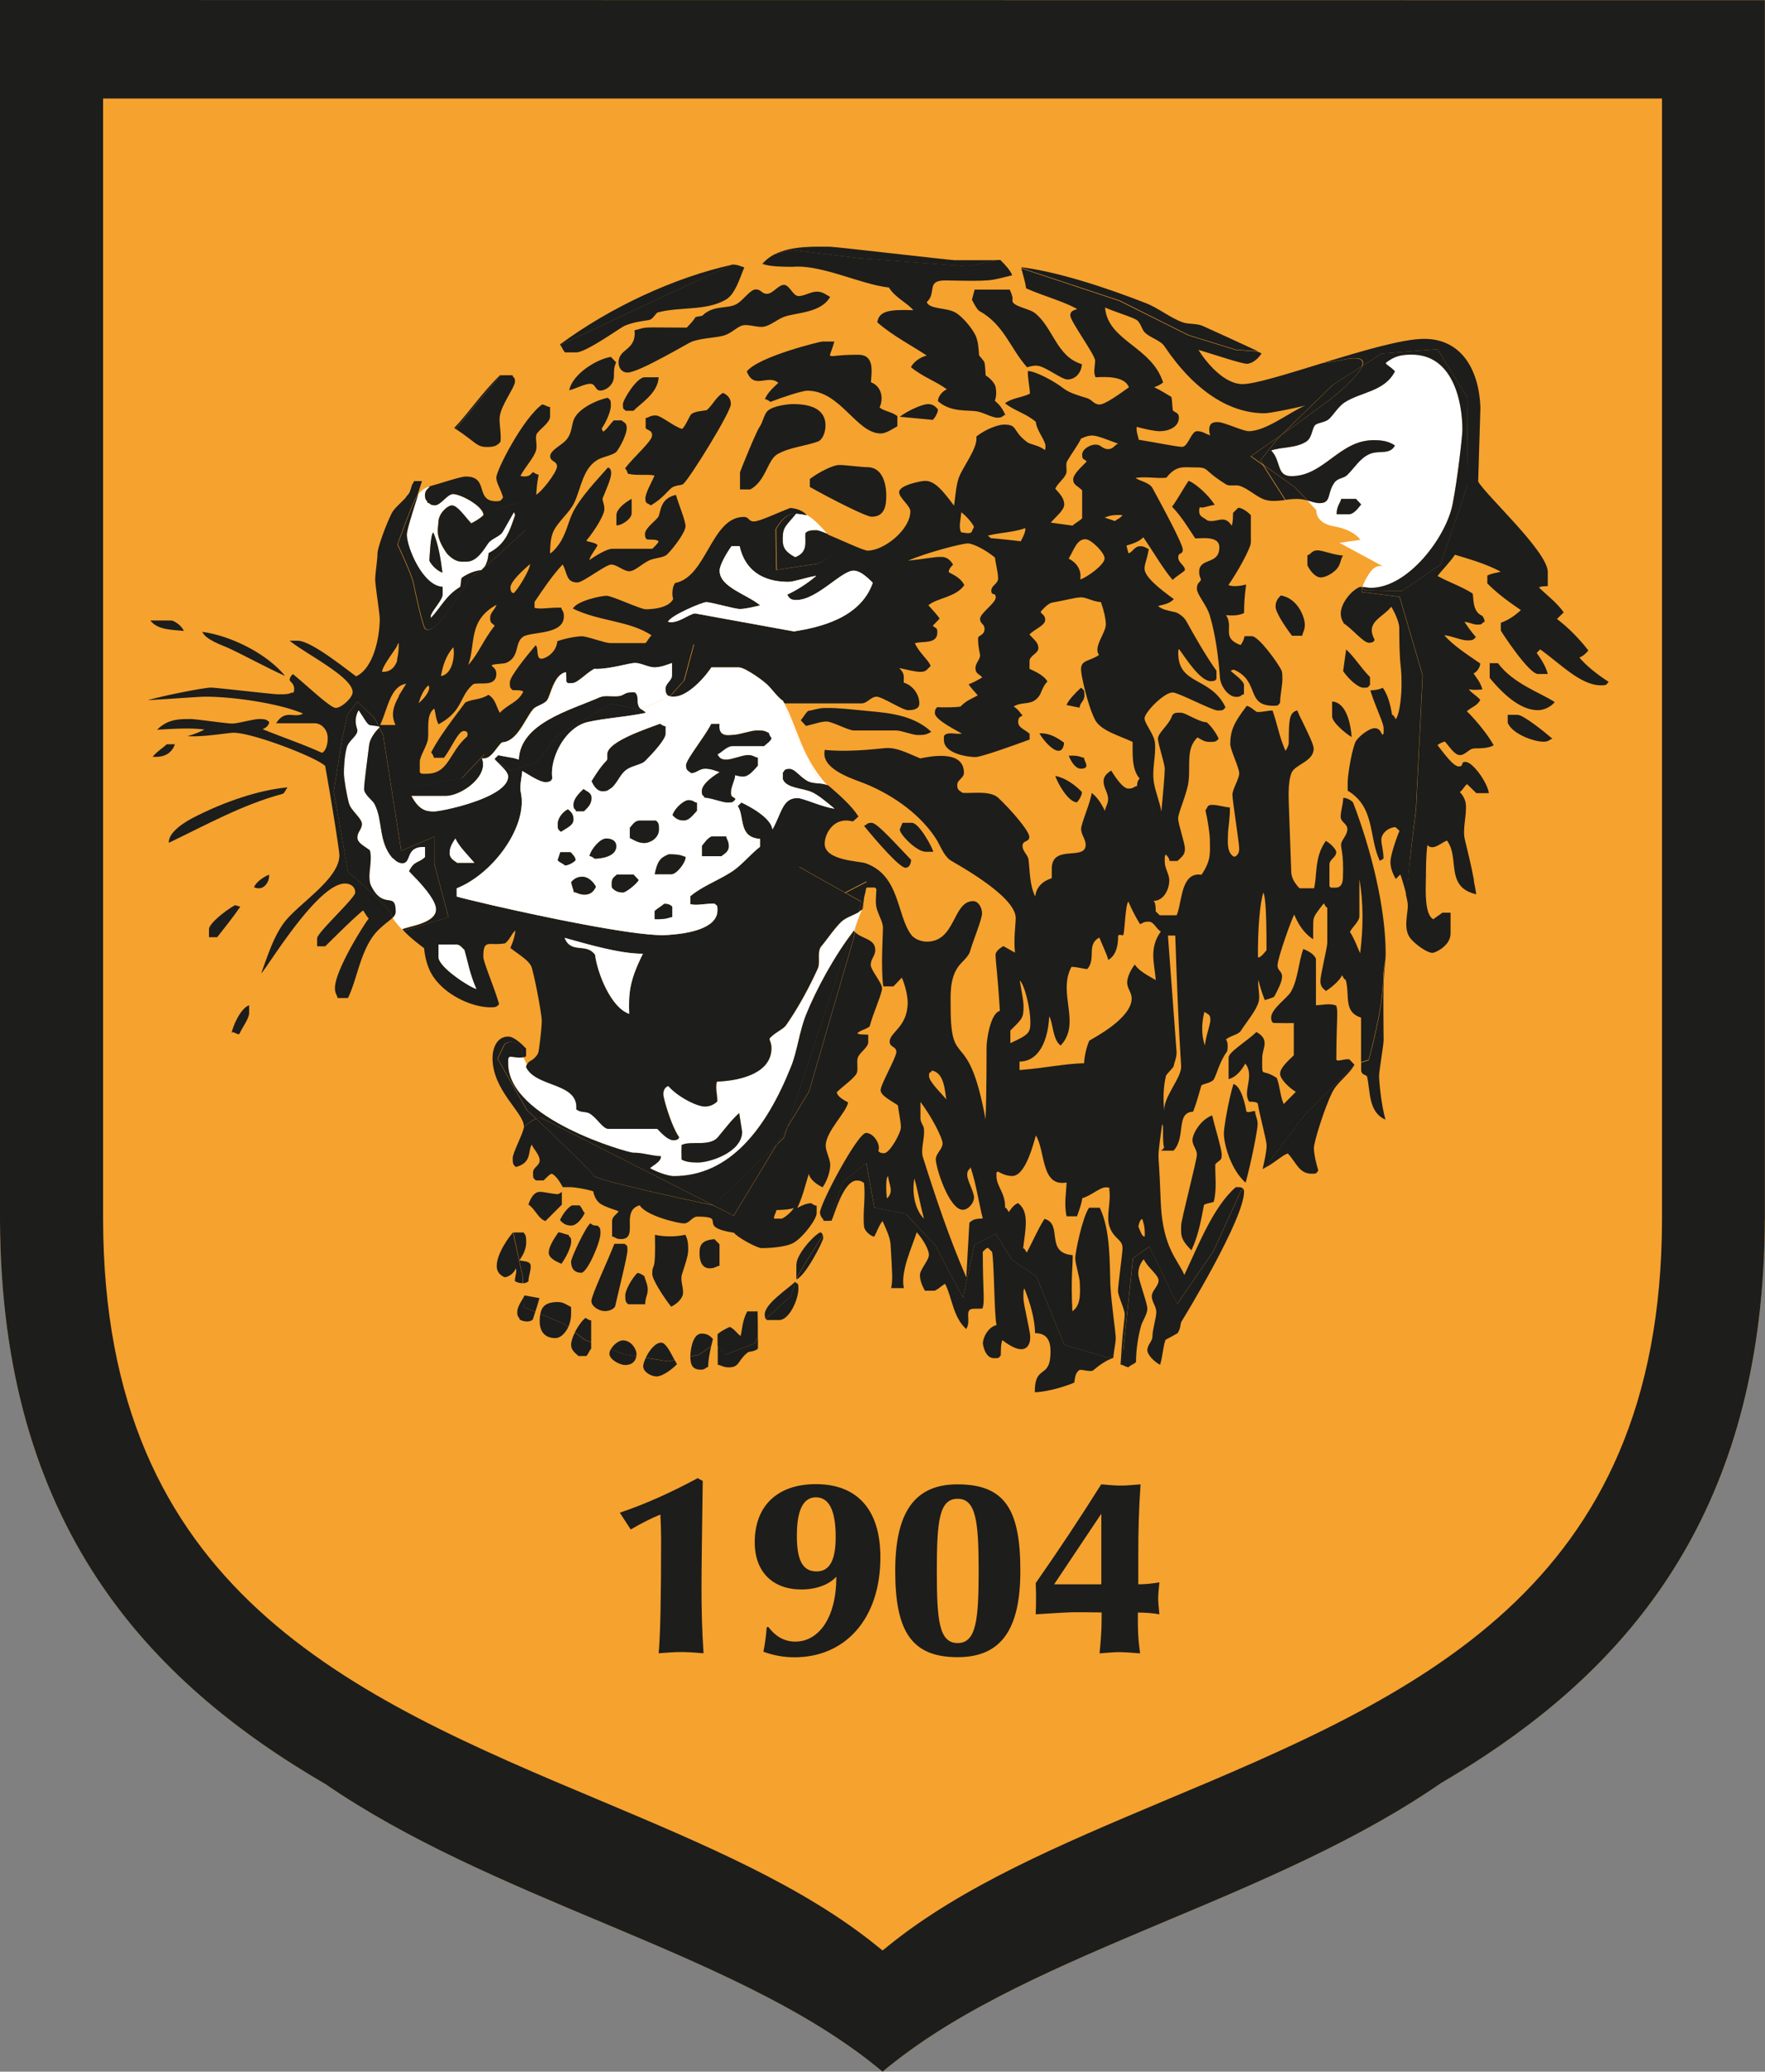 <svg xmlns="http://www.w3.org/2000/svg" xml:space="preserve" id="Hull" x="0" y="0" version="1.1" viewBox="0 0 1713.7 2010.2"><rect x="0" y="0" width="1713.7" height="2010.2" fill="#808080" stroke="none"/><style>.st0{fill:#f4a319}.st1{fill:#1d1d1b}.st3{fill:#cfcfd0}.st4{fill:#fff}.st5{fill:none}</style><path d="M0 0v1183.5c.9 297.3 145.1 448.3 316.2 547.8 79.6 54.6 173.6 94.3 268.5 134.1 99.5 41.8 194.8 82.2 266.1 139.8l6.1 5 6.1-5c71.3-57.6 166.6-97.9 266-139.8 95.5-40 190.2-80 270.1-135.2 14.8-8.7 29.4-17.7 43.7-27.2 150.4-99.7 269.9-249.1 270.7-519.6h.1V.2z" class="st0"/><path d="M0 0v1183.5c.9 297.3 145.1 448.3 316.2 547.8 79.6 54.6 173.6 94.3 268.5 134.1 99.5 41.8 194.8 82.2 266.1 139.8l6.1 5 6.1-5c71.3-57.6 166.6-97.9 266-139.8 95.5-40 190.2-80 270.1-135.2 14.8-8.7 29.4-17.7 43.7-27.2 150.4-99.7 269.9-249.1 270.7-519.6h.1V.2z" class="st1"/><path d="m850.8 1887.7 6.1 4.9 6.1-4.9c71.3-57.6 166.6-97.9 266.1-139.8 244.9-102.6 483.9-204.7 484.6-564.3V95.6H100.1v1087.6c.6 360 239.7 462 484.6 564.7 99.5 41.9 194.8 82.2 266.1 139.8" style="fill:#f6a22e"/><path d="M828.8 903.1c-.1.2-.3.4-.5.6 1.3-3.2 2.5-6 3.5-8.5l-1.9 9.1c-.3-.4-.7-.8-1.1-1.2" class="st3"/><path d="m368.8 705.5-.5.5-.5-.9c.4.1.8.2 1 .4" class="st0"/><path d="M1329 557.1c-3.6 5.6-5.3 9.6-6 12.4 2.3.2 5.4.9 7.9.9 36.4 0 73.3-49.4 79.5-81.3 4.7-23.5 9.5-66.4 9.5-71.8 0-29.2-9.9-73.2-49.2-73.2-8.8 0-16.5.8-25.3 8.1.1 1.7 4.2 3.1 8.9 8.1-9.7 19.5-32.7 19.9-48.6 30-6 3.8-10.2 11.1-15.1 16-3.5 3.5-9.7 3.4-13.3 5.8-3.5 2.4-3 12-8.7 16.1-9.8 6.8-24.3 5.3-34.5 8.9 10.1 10.2 4.7 24.9 19.7 24.9 31.7 0 46.4-34.9 79.8-34.9 5.5 0 13.7.2 20.7 5.2-5.1 9.5-15.4 4.2-24.7 8.3s-14.4 13.2-21.5 20.2c-3.5 3.5-9.1 2.9-12.5 7.3-7.6 10.4-2.7 20.1-14.5 20.1-3.8 0-7.6-1.4-11.8-2.6l8.8 9.4s-1.6 12.6 17.5 15.8c19.1 3.3 25.3 13 25.3 13l-20.4 2.9 42.7 23.1c1 .4 1.6.9 1.6.9l-1.6-.9c-2.6-1.1-8.3-1.9-14.2 7.3m-7.4-67.7c-2.5 2.8-6.8 9.7-12.3 9.6h-11.5c-.3-7.5 4.1-11.9 4.4-14.9h14.4z" class="st4"/><path d="m1207.1 1153.5 20.1-19.8c-.5.2-.9.5-1.4.7 1.8-7.7 4-17.2 4-22.7s-6.5-28.2-8.6-41c-2-1.9-5.6-1.6-8.3-1.7-6.9-9.6 5.7-25.1-3.8-37-3.5 6.1-8.4 13-16.3 15.1v-20.8c-.2-5.5 17.6-15.8 27-24.8 12.2 6.7 7 14.3 6.1 21-.5 2.2-.5 3.1-.5 8.5 0 15.3-.5 5.3 14.2 15.1 3.2 8.5 3.1 17.1 6.7 25.3l11.8-11.9c-6.1-3.5-15.3-12.1-15.3-17.5 0-5.5 6.8-11.7 13.3-17.9v-31.3c-5.7.1-12.2.1-19.3-.1 0 0-2.7.2-2.7-5.3 0-8.2 15.7-19.1 19-24.6 7.1-12 7.3-28.1 12.2-41.9 5.3 2.2 10.2 4.8 12.3 9.5v45.1c5.7 0 12.5-2.2 19.5.2 2.4 4.7.4 11.8.3 52.8 2 1.8 5.5-.7 12.5-.6l5 5.3c0 .1-.1.2-.1.2l6.8-2.2V988c-17.7-5.6-10.5-21.9-15-36.9-1.5.2-2.3-2.3-3.5-4.2-1.4 3.8-8.3 10.7-15.6 15.3-2.9-2.5-5.4-4.3-5.4-9.8s6.6-31.4 6.7-36.9V881c-1.3.3-2-2.2-3.4-4-11.8 15.2-9.9 12.8-10.3 25.4v9.5c-10.1-6.7-14.8-15.8-18.4-23.9-1.7 2.4-16.2 42.1-16.2 49.2 0 5.5 4.4 5.5 4.4 10.9 0 5.5-4.5 13.6-7.7 19.6 0 0-1.7 1.1-9.1 3.2-2.7-7.2-4.9-13.8-6.1-19.5-1.1 5.8 1.8 14.8.2 21-2.4 8.8-11 18.6-17.6 28.7-2.2 3.3-10.3 4.5-14.3 8.1 1.8 1.4 2.1 6.8 1.3 11.4-7.5 10.1-9.9 22.2-13.3 27.8-3.7 3.1-8.2 3.3-11.7 5.2-2.5 8.4-4.7 17.2-8.1 25.6-17.3.7-6.7 24.9-19 37.8h-12.3s4.5-2.3 2.7-4.7c-.6-4.6-.7-11.3-.6-17.6 0 0 .3-1.6-.8-3.5-1.4 10.1-3.6 25.2-3.6 30.6s.8 7.6 2.2 44.7c.6 15.3 2.9 31.5 9.2 45.5 4.6 10.6 10.3 17.5 13.7 25.5 14.3-30.2 28.3-66.3 49.9-85.1 2-.3 5.6-.9 7.2 1.1m-21-33.1c0 6-.9 4-6.1 9.2-.4 10.5 1.7 23.8-1.5 36.5-1.7 1.1-6.1 1.1-9.6 3-2.5 12.7-4.8 28.2-12.2 44.1-11.1-11.2-10-14.7-10-24 0-5.5 15.3-63.3 15.3-68.8 0-5.4-4.3-8.7-4.3-14.2 0-5.7 7.5-19.6 19.1-23.9 2.8 11.7 9.3 32.7 9.3 38.1m23.3 27.2c-14.2-12.5-21.1-37.1-21.1-48 0-5.5 4.4-31.9 9.3-47.9 7.7 2.1 11.8 21.5 12.4 26.6 2 1.9 5.6-.6 8.5-.2.3 5.1 2.5 7.3 2.5 12.7.1 5.6-6.5 38.6-11.6 56.8M1164 339.3c16.3 4.8 41.8 13.5 47.2 13.5 1.1 0 7.9-.7 14.1-10.1l-3.9-1.8h1s23 14.7 62.8 11c-34.2 10.5-66.1 20.6-78.4 20.6-17.7 0-34.8-20.5-42.8-33.2" class="st5"/><path d="M467.8 553c-.3 0-.6.1-.9.1q1.5-1.05 3-2.4c-.6.9-1.3 1.7-2.1 2.3" class="st0"/><path d="M996.7 279.5c-.7-6.1-2.8-12.2-4.7-19.5l-20.6-7.5c4.7 4.6 9.2 9.2 11.4 14.5-22.1 5.2-17.1 6-64.4 5-19.9-.3-8.5 12.2-18.6 21 2.7 7.3 19.1 5.1 27.9 10.2 7.4 4.4 16 15.2 19.3 21.8 3 6.3 3.1 13.5 3.6 19.7 1.5 1.9 3.7 4.2 5.2 6.6.9 4.5.9 9 1.3 12.9 3.5 1.9 8.9 7.2 9.7 11.3s.8 9.3-.8 13.1c1.4 1.7 5.9 4 10.3 13.8-3.1.5-2 2.7-7.5 2.7s-13.3-4.9-19.8-6.1c-9.8-1.6-25.4 1.1-38-9.9-.1-4.8 4.9-10.2 8.7-11.5-10.5-7.8-23.6-12.1-34.9-21.5 2.3-5.1 9.5-10 15.3-11.3-14.8-9.9-32.4-18.6-48-32.2 1.6-10.9 11.1-12.7 35-11.8-6.5-7.6-17.5-12-23.7-22-27.7-3.1-65.5-22.5-93.3-20-24.1 0-26.2-2.2-29.5-2.8 3.2-3.9 7.2-6.9 11.7-9.3l-41.1 9.9c6.5 0 8.7 2.2 11.8 2.7-4.3 9.8-8.6 25.8-17.8 31.2-19.1 11.2-44.2 6.7-65.9 12.4-2.4.5-4.4 6.6-8.8 7.4-6.5 1.1-15.6 2.1-23.8 5.7-3 1.1-37.3 25.7-46.6 25.7H549c-2.3-2.3-2.5-4.4-4.6-7.1L486.8 364h10.7c.3 3 2.4.8 2.4 6.3 0 5.4-13.4 22.5-14.8 34-.8 6.5 1.6 15.3.8 24.3-3.7 4.7-7.8 5.1-13.3 5.1-10.1 0-10.2-4.3-30.1-17.4l-39.3 50.5h7c-1.3 4.2-2.7 8.7-4.2 13.2 4.4-6.3 9.9-7.4 11.3-7.5.2-.3.3-.5.4-.7 10.8-3 29.7-9.5 35.2-9.5 22.9 0 8.2 24 29.5 24 5.4 0 4.7-1.9 6.6-3.6-2.2-8.2-6.6-13.9-6.6-19.4 0-7.1 25.9-57.4 44.4-70.9 2.5 0 4.7 2.1 7.8 2.5v9.2c.2 5.5-9.3 11.8-12.6 16.2-2.7 3.8.7 10.9-1.2 17.1-2.2 6.9-10.1 15.4-14.5 23.4 0 0-2.1 1.4 3.3 1.4 5.5 0 5.8-1.9 8.6-4.3 0 0 2.4 2.2 5.4 2.6-2 9.7-1.9 13.8-2.4 19.4 4.4-2 20.2-21.5 20.2-27.5 0-5.5-6.6-4.3-6.6-9.8s9.9-10.1 14.8-15c5.7-5.7 5.7-12.7 7.6-19.2 3.8-12.5 25.5-21.2 33.6-22.5 2.6 2.4 2.9 2.1 2.9 7.6s-4.6 15.9-8.7 21.9c0 0-.3 1.4 1.3 3.3 3.7-2.1 5.6-6.2 10.3-10.9h7.5c2.4 2.4 4.9 2.1 4.9 7.6s-5.7 17-9.7 22.5c-2.5 3.3-11.3 4.7-17.1 7.4-16.1 7.9-17.5 28.7-24.4 42.7-4.4 9.3-16.4 18.8-20.4 28.3-2.5 6-2.7 12.7-3 20.6 1.5-.3 5.5-4.2 8.5-8.6 7.6-10.6 9.2-22.8 14.4-32.6 7.9-14.5 21.4-28.6 33.3-42.1 0 0 3.2 0 3.2 5.5 0 5.4-5 15.9-8.3 24.4-.5 1.9 1.7 5.1 1.7 10.5 0 5.5-9 20.4-17.5 30.5 1.9 1.5 8.5 1.5 10.9 4.3-2.3 5-6.5 9-8.1 14.6 6.5-4.4 17.1-11.1 22.6-11.1h38.6c1.8-1.9 5.9-5.5 5.9-7.3-1.9-1.9-5.5-1.5-10.5-1.7 0 0-2.7.2-2.7-5.3s9.2-11.9 12.5-16 .8-18.4 17.6-22c2.7 9.4 9.3 24.9 9.3 30.4s-10.7 20.2-17.8 27.3c-3.6 3.5-12.1 3.2-17.8 6-7.6 3.8-13.6 10.4-19.1 10.4-5.4 0-12-6.5-17.5-6.5s-27.3 17.5-32.8 17.5c-11.2 0-9.7-9.3-14.4-17.5-10 10.6-18.6 23.6-27.3 36.4v5.7c5.9 1.7 14.3-.5 26-.2.3 2.9 2.5 2.9 2.5 8.4 0 18.5-32.2 14.5-39.8 20-8.2 6-2.9 18.9-15.5 24.9-3.8 1.7-10.9.8-14.8 2.6.2 1.6 4.6 2.7 4.6 8.2 0 13.6-16.5 7.8-22.4 10.2-12.5 10.6-10.1 22.6-26.6 34.5-2.1 1.4-4.3 2.9-7.1 4.4-.8-1.4-1.3-2.9-1.8-4.4-1.2-4-1.4-8.2-2.5-10.9-3.4 2.8-4.9 6.6-5.4 10.9-.8 5.9 0 12.7-.7 18.7-.8 6.6-7.9 16.5-7.9 22v10.3c1.9 1.7 1.1 1.4 6.6 1.4 21.9 0 21.7-21 39.4-36.2 0 0 2.2-5.3-3.3-5.3s-12.2 17-19.2 26h-9.9s-.1-2.3-2.6-5.2c5.6-10.9 12.9-21.2 20.7-31.9 4-5.4 8.2-11 12.4-16.6 7.6-3.7 13.5-2 22.5-7.4 7.1 4.6 7.5 11.4 11 17.5 8.4-9 17.5-9.8 22.8-20.6-1.8-1.6-5.4-1.2-10.3-1.3-2.5-2.4-2.8-2.1-2.8-7.6s15.5-24.7 25.1-36c3 2.5 0 13.1 5.5 13.1 4.1 0 14.8-6 15.5-17 7.1-2.6 18.3-4.8 23.8-4.8s22.1 6.6 27.6 6.6h34.3c1.8-1.9 4-6.2 5.9-7.6-22-14.5-50.5-13.3-76.5-26 4.2-7.5 27.2-12.4 32.7-12.4s32.8 13.1 38.2 13.1c6 0 22-1 26.5-9.9-1.3-3.9-1.2-11.5 1.9-15.6 30.7-5.6 35-64.1 66.7-64.1 5.5 0 4.4 4.4 9.9 4.4s23.6-8.6 35.2-13.1c0 0 10.6.3 16.1 6.9 0 .1-.6 0-1.7-.2 5.1 2 10.9 7.1 21 18.5 13.7 5.6 35.8 16.1 39.8 16.1 16.1 0 41.5-20.4 41.5-38.2 0-5.5-10.9-13.1-10.9-18.5 0-7.2 22.4-11 25.1-11 9.3 0 16.7 8.6 28.2 24.1 1.3-8 1.6-17 4.1-25.5 3-10.6 19.6-30.6 17.5-41.5 8.5-7 21.3-11.7 26.7-11.7 14.2 0 7.5 5.4 22.5 16.9 3.3 2.5 10.8 3 16.6 7.2 0 0 1.4 2.2 1.4-3.3s-8.7-15.2-9.4-23.5c-9.9-8.4-20.8-10.5-29.9-18 7.1-5.3 15.9-5.3 24.2-9.3-.1-6-2.4-14.7-2-22 8.5.2 27.4 11.1 34.2 16.6 6.3 4.9 15.2 7.2 23.7 9.9 4.4 1.4 6.2 6 11.7 6s20.1-10.7 28.5-16.7c-4.3-11.4-24-10.1-32.3-9.7-2.6-4.8-.5-10.8-.5-16.2 0-5.5-24.1-38.2-24.1-43.7s4.8-5.1 6.6-6.4c-14.4-8.1-31.7-12.4-49.2-20.1M786.4 464.7c9-6.9 22.8-13.6 28.3-13.6s21.8 2.2 27.3 2.2c17.5 0 18.6 21.6 18.6 27.3 0 8.8-.8 20.8-14.2 20.8-5.5 0-39.9-17.6-60-28.9zm-67.8-6.2c-.1-.9 16-40 18.9-44.1 3-4.1 4.2-12.1 7.5-15.4 5.2-5.2 19.3-6.8 24.8-6.9 11.7 0 31.7 1.9 31.7 20.8 0 5.5-2.3 13.6-7.3 15.5-12.6 4.6-27.1 5.4-39.2 12.2-9.8 5.4-11.4 26.2-26.5 34.3h-10v-16.4zM613.3 484v13.8c.3 5.4-9.5 12.2-14.9 12V500c-.1-5.5 6.9-11.6 14.9-16m20-61.3c0-5.5-4.1-4.7-6.4-7.2v-9.9c3-.3 4.1-2.5 9.6-2.5 5.4 0 17.7 11 25.9 13.1 3.9-4.1 5.9-10.5 8.8-14.4 4-2.9 11-3 15-3.8 6.3-5.6 8.6-12.2 15.7-16.8 5 2.3 7.7 5.5 7.7 11 0 7.6-40 72.3-46.3 77.5-1.6 1.4-7.2.9-11 3.5-4.4 3.3-8.8 10.5-20.4 17.2-2.9-2.5-5.3-1.1-5.3-6.6s6.6-16.7 8.9-22.4c-8-1.6-16.8.5-25.9-1.8 0 0-.1-2.3-2.6-5.2 9-11.6 26.3-26.2 26.3-31.7m-28.5-30.5c0-4.1 13.4-26.2 21.1-26.1h13.6c-.6 15.5-18.3 25.9-24.4 32.5h-7.5c-2.5-2.4-2.8-1-2.8-6.4m-6.5-40.5c-2.3 5-2.2 7.7-2.2 13.2 0 9.6-8.7 14.2-13.1 14.2-5.4 0-4.4-6.6-9.9-6.6s-12.7 4.3-20.4 6.3c3-15.8 26.8-30.3 40.4-32.4zm207.5-63.6c-8.9 15.9-32.9 15-44.4 19.4-6.8 2.5-13.3 8.5-19.8 9.6-6.6 1.1-15.6-3.1-21.7-.9-5.2 1.9-10.4 7.7-17.5 9.6-8.2 2.2-20.2 2.2-30.5 5.7-3.3 1.1-51.4 30.1-62.6 30.1-5.4 0-8.7-4.3-8.7-9.8 0-13.9 17.5-11.3 15.5-31.2 14-3.7 4.7-2.7 50.7-2.6 1.8-1.9 6-6.1 8.5-10.2 2.6-.7 4.6-.7 6.6-1.4 10.8-10.5 23.5-6.3 32.9-11 6.6-3.3 13.6-14.5 19-14.5 5.5 0 5.5 4.3 11 4.3 5.4 0 10.9-8.7 16.4-8.7 5.4 0 8.7 10.9 14.2 10.9 5.4 0 12-4.4 17.5-4.4 5.4 0 8 2.3 12.9 5.1m65.5 125.4c-4.8 2.5-10.8 7-16.3 7-23.5 0-39.1-41.5-71-41.5-5.4 0-24.7 6.5-36.1 10.9 0 0-2.1-2.2-5.2-2.7 2.1-5.4 6.7-10 12.9-15.8-10-8.7-23.7 7.2-30.5-11.1 11.7-14.7 72.6-29.3 73.4-29h11.6c-2.1 7.7-4.2 11.7-4.3 13.5 2 1.8 5.5-.7 27.4-.7 16.1 0 13.2 16.2 12.4 26.7 11.2 4.2 12.1 16.9 8.4 24.4 4.1 3.8 10.5 3.6 17.4 8.4v9.9zm39.4-16.3c.1 2.6-2.4 7.7-5 10.2l-32-2.9c7-5.5 21.8-12.3 27.3-12.3 5.4 0 7.3 2.5 9.7 5m72.2-105.5c0 5.5 16 7.6 21.4 11.7 18.3 13.9 21.2 42.7 46.2 50-.7 8.6-6.4 14.8-14 14.8-5.5 0-17.8-9.9-26.6-12.6-4.1-1.4-8.1-.5-12.8.9-16.9-19.2-22.1-41-46.4-54.7-1.9-1.1-4.8-6.2-7.1-10.9l2.6-9.8h34.1c3.6 8.3 2.6 9 2.6 10.6M497.8 1123.7c0-5.1 9.6-22.9 10.8-29.5-4.7 5.4-9 13.7-10.6 26.4-4.2 34.1-1.7 60.7.5 75.2h9.6c2.5 2.4 2.8 4.2 2.8 9.7 0 5.4-2.4 11.5-6.6 17.2 3.8 1.5 11 .3 11 5.8 0 5.4-2.2 9.8-2.2 14.6-1.2 1.2-3.1 1.9-5.3 2l.7 13.5c.3-.5.6-1.1.9-1.6l14.5 2.6c-1.3 4.7-2.7 9.1-4.1 13.4l4.8 2c1.4-7.3 5.7-11.6 16.9-11.6 5.4 0 8.1 2.3 13 4.9v6.8c0 4.5-1.1 8.9-2.8 12.6l6.6 5c3.1-6.3 7.6-12.4 10.5-14.1 0 0 2.2 2.2 5.3 2.5v21.1l19 6.8c2.5-4.4 7.7-8.6 11.8-8.6 8.2 0 13.2 8.7 13.2 13.1 0 .9-.1 1.6-.2 2.4l9.2 1.4c3.2-6.8 9.1-14.7 15-14.7 4.5 0 9 9.4 12.9 16.8l15.4-3.3v-1.4c0-2.8 1.4-20.7 10.9-20.7 5.5 0 8.5 2.5 10.9 5.2-.6 2.4-1.1 4.8-1.7 7.2l4.2-2.9 2 2.3v-11.1c2.3-2.5 7-4.9 11.8-7.2 4.8 2.3 7.1 6.7 10.5 8.8 1.5-5.9 1.6-14.8 6.4-23.8h10.1c.2 7.9.2 16.4.2 24.5l7.8-16.9c-.6-.7-1.2-2-1.2-4.6 0-10.4 21.7-24.2 29.5-31.7.2.2.3.2.5.4l.9-2.8h-.1v-14.2c-.2-9.5 16.2-28 23-31.3 0 0 1.7 0 2.5 2.5l6.4-13.7h-5.7c-.3-3-2.4-1.9-2.4-7.4 0-8.7 36.6-77.5 44.8-77.5 7.1 0 14.7 11 11.8 17.9 1.3-.4.3 1.7 5.7 1.7s16.3-19.7 16.3-25.1c0-5.5-2.2-15.2-2.9-21.3-5.5-4.1-16.8-9.3-16.8-14.8s15.3-31.7 15.3-37.1c0-5.5-6.5-4.4-6.5-9.9 0-9.2 17.5-14.2 17.5-38.2 0-5.5-2.1-15.9-5.7-24l-8.2 8.5h-9.9c-2.5-18.2-.3-51.1-.3-56.6 0-5.4-3.8-11.4-5.9-18.3-1.9-6.3-.6-13.4-.5-19.6-1.9-1.8-.1-1.5-5.5-1.5-5.5 0-3.5-.4-5 1.7-.5 1.1-.8 2.2-1.1 3.2l-1.5 7.5c-.3 2.7-.6 5.4-1 8.1-.3.3-.6.5-1 .7-.7 2-2.3 6.1-4.8 12.4l-1.9 9.1c7.3 7 19.6 6.3 19.6 17.4 0 5.5-4.4 8.8-4.4 14.2s11 17.5 11 22.9-8.8 24.3-11.9 36.9c-3.8 3.2-8.1 3.2-12.1 6.7 1.8 1.4 5.4 1.1 10.7 1.4v7.1c.2 5.4-8.9 10.3-10.3 15.7-1.1 4.4 1 12.4-1.5 15.7-4.1 5.5-12.4 11-18.7 17.2.1 4 6 7.4 10.9 10-1.3 9.1-21.8 28.1-21.8 42 0 5.5 4.4 13.1 4.4 18.6 0 5.4-2.4 14.8-7.4 21.7-5.1-2.2-12.2-7.3-13.4-13-3.3 10.2-5.5 21.2-11.2 33.1 4.3-2.5 9-4.7 13.7-4.6 0 0 1.9 2.1 5.1 2.4v7.1c.2 5.5-12.3 22.7-22.2 28.8-7.6 4.6-25.7 5.3-31.2 5.3-4.6 0-24.1-10.8-26.8-14.9-37.8-5.8-5.1-15.7-35.5-15.7-5.4 0-7.7 6.6-13.1 6.6-5.8 0-37-7.3-43-17.6-19.2 5.6-.1 32.8-18.2 32.8-5.5 0-5.5-2.2-8.6-2.5v-14.2c-.2-5.4 4.3-6.8 6.4-10.3-3.9-1.6-11-3.2-17-6.8-4.6-2.7-7-8.7-7.7-12.5-5.3-1.8-17.2-4-22.7-4.1H546c-2.5-4.9-6.4-10.9-10.5-13-2 .1-5.6 4.1-8.1 6.5h-7.5c-2.5-2.4-2.8-2-2.8-7.5s6.6-6.6 6.6-12c0-5.5-6.4-11.5-7.7-15.3-3.9 6.2.6 17.7-15.5 21.8-2.4-2.2-2.7-2.9-2.7-8.4m181.3 92.8c0-7.4 1.3-13.1 14.6-14.1l4.9 5v20.8c-3.1.3-4.1 2.5-9.6 2.5-7.9 0-9.9-8.2-9.9-14.2M567.7 1177c-2.3 5.1-7.7 12.2-13.1 12.2-5.5 0-8.4-2.6-10.9-5.3 2.2-5 7.1-12 11.7-14.3h7.3c2.5 2.4 2.5 4.6 5 7.4m65.6 59.1c0-12.3 3.5 2.3 2.6-38 9.7 2 20.1 2 29.5-.1 2.7 4.9 2.8 9.7 2.8 15.2s-3.9 16.4-6.1 23.3c-1.9 6.3 2 13 .9 19.5-.8 4.4-6.3 9.5-11.4 11.8-7.2-9.2-18.3-26.2-18.3-31.7m-26.3 20.8c0-5.4 6.9-17.1 11.6-21.7 2.6-.1 5.2 2.2 7 3 1 4.3 3.3 7.8 3.3 13.2s-2.2 6.6-2.5 14h-16.5c-2.5-2.3-2.9-3.1-2.9-8.5m-32.7 5.4c0-5.5 15.4-37.5 22.3-55.5h9.8c2.5 2.4 2.8 1 2.8 6.4 0 5.5-7.9 36.5-11.8 53.8-.3 2.2-4.7 5.2-10.1 5.2s-13-4.4-13-9.9m-19.7-38.1c0-3.9 14.5-34.8 18.7-37.1 2.8 2.5 4.3 2.2 6.8 2.2 2.5 2.5 2.9 2.1 2.9 7.6 0 8.7-12.8 38.2-18.6 38.2-10.1-.1-9.8-9.3-9.8-10.9m-21.8-8.8c0-5.5 4.5-12.6 9.3-19.6 2.7-.1 7.1 2.1 10 2.4.3 3 2.5.8 2.5 6.3 0 5.4-4.5 14.8-9.5 21.8-5.2-2.3-12.3-5.4-12.3-10.9m-19.7-46.6c2.2-7 5.9-12.3 10.9-12.3 5.5 0 12.1 2.2 18.1 2.2l3.4-2.1v12.3l-15.9 15.9c-7-2.2-9.5-11.1-16.5-16M1345.6 926c0 2.2-.2 4.4-.4 6.6 4.7-22.4 16.4-48.6 20.5-63.9-1.2-4.8-2.8-10.2-4.4-15.2h-.1c-.5-1.8-1.1-3.4-1.7-5l-4.4 4.3c-2.9-5-5.2-10.9-5.2-16.4 0-5.4 4.5-20 8.8-30.3l-3.8-3.6c-7.5.3-13.7 6.4-13.7 12.1 0 5.5 2.2 10.9 2.1 18.5l-3.6 2.2c-11-23.2-4.2-51.9-31.2-68.1v-7.4c-.1-5.5 2.8-26.8 7.1-38.8 1.9-5.5 13.6-14.4 19-14.4 5.5 0 6.3 4.7 7.7 6.6 1.4-1.8 1.1-1.1 1.1-6.6 0-1.8-1-4.9-2.4-8.7-2.8-7.7-7.6-18.5-10.5-27.9 3.1-.4 7-.3 12.1-2.6 5 7 7.3 16.1 9.1 26.4 1.5-.2 2.2 2.2 3.5 4h.1c4.4-6.3 5.5-26.5 5.5-32.7 0-5.4 0-11.8-.8-18.4-1.4-11.5-1.4-31.7-1.4-37.3 0-5.4-4.2-14.7-7.7-20.7-9.2 11.3-25.4 14.7-16.4 32 0 0 0 3-5.4 3-5.5 0-15.9-13.3-24.4-18.7-.7-1.7-3-4.3-3-9.7 0-9.8 9.9-22 18.2-25.5.5-.2 1.3-.3 2.2-.2l-2.2-2.6-6.6-28.6-43.4-19.1L1248 485c-6 .7-11.9 1.4-17.6.3-9-2-17.6-11.2-26.3-14-4.1-1.4-9.8.7-13.4-1.5-24.6-15.3-14.7-16.5-32.2-16.5-8.8 0-16.3-2.1-25.7 10-9.2.9-20-1.3-30.1.2 4.1 3.3 13.3 4 16.6 10.1 9.8 18 29.3 54 29.3 59.5 0 5.4-4.4 2.2-4.4 7.6s6.6 7.6 6.5 12.4c-2.4 2.5-6.8 4.7-12 9.4-9.5-11.3-18.3-26.7-28.4-41.4-3.5 4-10.5 6.5-16.4 8.2l1.9 7.4c3.7-.3 5.9-6.8 11.4-6.8 5.4 0 5.4 2.2 8.5 2.6-2 11.8-4.1 13.8-4.1 19.3 0 7.9 15.1 19.9 28.4 29.4-4.7 5.2-11.5 5.4-15.3 6.8 4.1 3.4 10.3 4.5 16.6 5.9 2.4.5 8.4 4.1 10.8 8.7 8.2 14.7 18.3 32.7 29.3 48.2v7.5s.1 2.6-5.4 2.6c-10.4 0-24.3-22.3-30.5-30.6 0 0-1.2-2.2-1.2 3.3 0 31.4 31.6 22.7 45.9 52.6-2.5 2.7-2.2 3.1-7.6 3.1s-38.2-17.5-43.7-17.5c-8.4 0-27.3 19.4-27.3 25.1 0 .3 0 .7.1 1 1 5.6 9.2 14.7 10 22.9 1.1 13.1-3.3 26.3-.9 39.2 1.7 9 6 19.6 7.1 27.5 1.2-12.2 3.3-36.1 3.3-41.5 0-5.5-6.5-24-6.6-29.5 0-4.7 8.1-11.2 12.1-18.6.6-1.3 1.2-2.5 1.7-3.7 1.7-2.3 2.6-2.8 8-2.8 3.6 0 9.6 3.8 15.8 6.5h.1c3.2 1.5 6.6 2.7 9.7 2.9 4.7 4 9.3 10.8 11.6 15.9-2.5 2.8-3.3 3.1-8.8 3.1-5.4 0-8.1-2.3-11.8-4.4-11.5 10.9-6.7 27.1-8.7 42.7-1.1 10.9-10.1 30.4-10.1 35.9s6.6 24 6.6 29.5-2.5 7.3-7.2 11.8h-7.8c-.3-3-2.1-4.4-3.6-6.3-1.4 1.9-1.1 2.2-1.1 7.6 0 5.3 4.1 11.6 4.4 17v.5c0 8.4-5.1 19.9-15.4 20 1.9 1.1 2.3 6.2 2.1 10.1l3.9 3.8h16.4c3.7-7.7 3.9-25.6 10.9-34.4 2.9-3.7 7.1-5.9 13.3-4.9 9.9-14.6 8.1-22.2 8.1-33.9 0-5.5-2.2-19.4-4.3-28.7 2.5-2.7 1.1-5.2 6.6-5.2 5.4 0 12 2.2 17.1 2.5.4 9.5-1.8 20.4-1.8 25.9 0 6-1.7 17.6 5.8 21.9 1.8 0 5.2-2.2 5.2-7.7s-6.6-46.9-6.6-52.4 6.6-15.3 6.6-20.8-8.7-22.9-8.7-28.4c0-9.3 1.9-15.8 6.9-24.1 2.3-3.8 5.2-8 8.9-12.9 2.7-.1 7.7 4.4 9.6 5.7 4.2.8 10.5-1.4 15.6-1.2 1 2.9 1.9 5.7 2.7 8.5 3.1 10.6 5.4 20.7 9.9 30.6 1.2-1.8 3.1-5.5 3.1-7.7 0-11.2.2-18.3 1.1-23 1-5.4 3.1-7.4 7.1-8.6 1.1 2.5 2.4 5.5 3.9 8.6 5.3 11 12 24.2 12 28.5 0 12.5-17.9 15.2-21.4 23.3-4.3 10.1-2.6 29.1-2.6 34.5l2.2 61.1c0 2.3.6 5.2 2 8.3 1.2 2.6 3.2 5.4 6 8.2h14.2c.6-2.7 1-5.5 1.3-8.3 1.3-12.2 1.1-24.9 10.1-37.7 6.3 3.7 10.1 9.2 10.1 10.8 0 5.5-6.6 6.9-6.6 12.3V860c1.9 1.8 0 1.5 5.5 1.5 2.8 0 6.8-.5 7.5-8.1l.1-1.8c1.1-24-2.4-28.8-1.6-32.9 1.1-4.3 6-8.5 6-14 0-5.4-6.5-6.5-6.5-12 0-5.4 2.2-10.9 2.5-18.2 3-.3 8.3 2.4 9.7 4.6 8.7 23 16.7 48.6 22.5 74.3 5.7 25.2 9.1 50.3 9.1 72.6m-101.4-275.5c.8 2.2.9 3.7.9 9.2 0 5.4-2.2 15.3-2.2 22.3-2.4 2.5-1 2.8-6.5 2.8-27.4 0-12.7-23.8-38.2-34.9 0 0-1.4-.3-3.3 1.1 4 3.6 10.8 8.3 12.9 12.9v9.8c-3.1.3-2 2.5-7.5 2.5-8.1 0-15.2-10.9-15.8-18.5-1.3-19.7-4.3-42.1-10-60.9-3-9.9-12.4-20-12.4-25.5s2.4-6 3.7-8.1c.8-2.1-1.5-2.8-1.5-8.2 0-14.5 19.6-6.3 19.6-24 0-12.2-20.4-7.9-23.5-8.7-6.9-10.4-13.3-21.2-22.4-30.6 6.8-9.5 11.1-18.1 16.1-25.2 4.6 1.7 17.1 10.8 25.3 23.4-5.3.6-9.7 2.8-13.5 2.6 0 0-1.6-2-1.6 3.4s3.9 5.7 8.1 9.1c9.3 2.7 16.3-6.5 23.4 5 1.3-3.7 1.2-7.6 1.3-12.4l5-5c2.6-.1 7.7 2.4 12.3 7.2v26.3c.1 5.5-13.2 29.3-21.8 41.5 3.8 1.5 9.5 1.5 17.2-.6-1.9 14.1-1.9 20.5-2 27.7-4.8 2.6-11.9 2.7-17.5 2.1 7.9 11.7-5.2 21.9 14.1 29 1.6-1.9 3.5-5.5 3.8-8.6h7.1c6.6-.1 25.3 25.9 28.9 33.3m22.8-44.3c0 5.5-2.2 7.6-2.5 10.7h-10c-6.9-9-15.9-22.7-15.9-28.1 0-5.5 2.5-8.4 5.1-10.9 16.4 2.6 23.3 20.9 23.3 28.3m31.7-55.1c-3.3 4.4-11 9.2-16.5 9.2-5.4 0-10.8-7.1-12.9-11.8v-9.8c3.1-.3 4.2-4.7 9.6-4.7 5.5 0 15.3 4.4 25 5.1-2.3 3.4-2.1 7.9-5.2 12m5.4 100.1 2.9-21c7.7 6.8 14.2 17.7 23.2 26.8v7.5c-2.4 2.5-1 2.8-6.4 2.8-5.5 0-15.1-9.2-19.7-16.1m-10.7 43.7v-14.2c14.1.8 18.1 22.5 19 34.5-5.4-3.1-19.2-14.3-19-20.3M1078.2 1247c-.8-21.5.2-53.4-10.3-75.1h-10.4c-6.4 9.1-13.4 43-13.4 49 0 5.4 4.4 18.6 4.4 24 0 6 2.2 21.4-7.2 27.4-1.6-34.1.6-44.9.3-54.4-27.5-2.2-9-30.3-27.4-35.2-7.1 11.4-11.5 22.3-17.2 32.7-1.3-1.9-2.1-4.4-3.5-4 1.9-17.2 6.7-35.9-5.1-44-5 2.3-7.4 6.8-8.8 8.7-1.4-1.9-2.2-4.4-3.6-4.1.3-15-8.4-20.5-8.4-30.9 0-5.5-.3-2.5 1.3-4.4 3.7 2.1 8.5 4.4 14 4.4 13.4 0 21-33.4 23-39.3 9.4 15.3 4.7 50.2 29.8 45.6-.3 10.1-2.6 21.2 0 32.8h10.1c2.6-7.1 4.8-13.8 5.1-17.6 7.6-1.8 17.2-10.5 22.7-10.5s3.5 1.7 3.5 1.7c2 12.6-3.4 26.7.4 36.8 4.4 12 12.5 11.9 12.5 20.4 0 5.5-4.4 36.1-4.4 41.5 0 5.5 6.5 17.5 6.5 22.9 0 4.7-1.6 12.5-3.2 35.4l-7.7 4.1c.6-6.1 2.1-11.7 2.1-16.5.1-5.5-4.2-33.9-5.1-51.4" class="st5"/><path d="m970 252 1.1.4h-3z" class="st0"/><path d="m395.2 481.7 5.4-11.4c-1.2 3.4-1.7 6.8-3.9 9.6z" class="st3"/><path d="M1343.2 549.7c1 .4 1.6.9 1.6.9z" class="st0"/><path d="M1263.6 484.4c2 .3 3.9.7 5.8 1.2l8.8 9.3s-1.6 12.6 17.5 15.8c19.1 3.3 25.3 13 25.3 13l-20.4 2.9 42.7 23.1c-2.7-1.1-8.3-1.8-14.3 7.3-3.6 5.6-5.3 9.6-6 12.4-.2 0-.5-.1-.7-.1l-2.2-2.5-6.6-28.6-43.4-19.1-21.9-34.3c5.2-.5 10.3-1.1 15.4-.4" class="st5"/><path d="M510.9 1035.5c0-.8.3-1.7.8-2.6-1-1.6-2.3-4-3.5-7.1-4.5 1-10-.4-13.3-.5-1.8 2-1.5 1.2-1.5 6.7 0 53.8 116.4 86.5 121.3 86.5 8.7-.2 17.5 3 27 3.4.3 5.1-6.5 8.1-10.6 11.6 6.1 3.5 17.5 7.7 23 7.7 54.1 0 89.7-45.4 114-106.3 6-14.7 7.9-33.6 14.5-50.2 9.8-24.4 27.4-57 45.9-80.9 1.4-3.2 2.5-6 3.5-8.5l2.3-10.5c-5.7 3.5-13 5.3-17.7 10-7.4 7.4-12.5 15.4-19 23.4-4.4 5.5-.6 15.6-3.4 21.6-8.2 18-18.7 37.6-30.7 54.8-3 4.3-10.2 6.6-16.1 12.9-.5 1.9 1.8 3.9 1.8 9.4 0 28.6-41.2 32.2-52.9 32.5-1.8 6 .4 12.2.3 19.2-2.4 2.5-6.5 5-12 5-8.4 0-27.3-10.2-35.4-19.8-1.7.1-5 2.3-5 7.8 0 4.1 7.7 31 15.3 41.7 0 0 0 3-5.4 3-5.5 0-11.7-6.9-15.7-11H591c-5.5 0-11-10.5-18.3-14.9-3.6-2.2-8.9-.6-13-4.1 2.2-26.1-39.1-20.9-48.8-40.8m150.9 75.6c8.7-4.5 26.9 1.8 35.1-7.5 6.5-7.7 13.1-16.7 20.8-23.6l2.9 18.5c-.6 20-32 29.5-42.6 29.5-5.5 0-11.4-.2-16.2-2.8-.1-4.8-.1-9.1 0-14.1" class="st4"/><path d="m831.9 895.2 2.3-10.5c.9-.6 1.7-1.2 2.5-1.8-.7 1.9-2.3 6.1-4.8 12.3M838.7 874c.3-2.5.7-5 1.5-7.5zM384.1 884.5c0-20.4-11.6-1-23.6-24.5-1-2-1.6-4.2-1.7-6.5-.8-8.8 2.8-19.6.3-28.5-6-4.6-12.1-7.1-12.1-12.5 0-5.5 4.4-7.6 4.4-13.1s-10.7-12.8-12.6-20c-2.2-8.2-4.9-23.7-4.9-29.2s.5-16.6 2.7-24.8c1.9-7.1 10.4-11.2 10.4-16.7 0-1.5-2.1-5.3-1.6-11 .3-2.5 1-5.5 2.8-8.7 1.3 1.9 2.6 3.9 2.6 3.9 1.1 1.6 2.1 3.2 3.1 4.8 1.7 2.6 3.2 4.8 4.7 5.7 4 .8 7.2.7 9.3 1.6l.5.9c-5.9 5.7-9.4 12.3-9.9 16.8-1.6 13.1-4.9 37.3-4.9 42.7 0 5.5 8.6 11.2 10.2 14.7 8.2 16.1 3.4 35.7 16.9 51.9 1.8 1 4.5 5.4 10 5.4 9.3 0 2.4-16.9 22-15.7v9.8c-6.4 6.2-10.4 3.2-15.5 13.7.5.6 3.7 3.8 7.8 8.1 7.7 8.3 18.4 20.8 18.4 28.8 0 13.9-27.5 16.5-32.8 19.5.4.5.9.9 1.3 1.4l-.3.1s-7.6-7.3-10.5-12.9c2-1.7 3-3.3 3-5.7M803.2 517.9c-5-2.1-9-3.5-10.4-3.5-5.5 0-8.4.3-10.8 2.8-.6 8.3 3.1 18.5-9.9 23.4-12.4-6.4-12.1-12-12.1-18.6 0-11.2 3.9-12.1 13.2-24 0 0 6.1.9 9.1 1.3 5.1 2.2 10.9 7.2 20.9 18.6M406 479.9c-5.5 17.3-11 34.6-11 38.9 0 12.3 15.3 49.7 34.8 50.6v7c.2 5.4-8.6 13.8-11.5 20.6v2.7c11.2-12.1 14.4-21.5 28.5-30.3.6-1.9.6-6.1 1.3-8.6 6-4.4 12.7-6.8 18.7-7.6.9-.7 2-1.6 3-2.4 2.7-3.5 3.9-8.3 4.5-14 17.1-9.1 20.4-21.9 25.5-36.5 0 0 .3-1.5-1-3.3-3.6 6.1-7.3 13.1-10.9 19.1-2.7 4.6-10.7 6.4-14 11-4.6 6.6-11 17.9-21.1 17.9-5.5 0-10.1 1.2-18.7-7.5-12.8-17.8-8.6-25.2-8.6-30.7 0-8.4 8.7-16.4 13.1-16.4 5.4 0 12.8 11.2 18.8 17.4 3.7-2 7.8-4 11.9-8-.3-8.9-22.5-20.4-29.5-20.4-5.5 0-12 10.9-17.5 10.9s-4.4-2.2-7.3-2.5c-.3-2.9-2.5-1.8-2.5-7.4 0-4.8 3.4-6.5 4.8-8.2-1.4.3-6.9 1.4-11.3 7.7m10.9 64.2s1.1-27.5 3.9-27.3c4.8 11.4 7 24.7 8.8 38.9-5.5-2.1-10.4-7-12.7-11.6" class="st4"/><path d="M1343.2 949.2c0-5.1.8-10.7 2-16.5-.3 3.4-.9 7-1.2 11-1.4 15.2-.6 59.9-.6 65.4s-4.4 29.5-4.4 35c0 5.4 2.1 28 6.2 42.3-17-7.2-14.6-28.4-17.9-41.9-1.3-2-5.8-1.2-5.7-6.7v-6.7l7.3-2.3c.1 0 14.3-50.8 14.3-79.6M1374.9 785.8l6.5-130.4L1359 579l-36.5-4.5s-.4-1.3.3-4.4l2.4 2.7 36 .7 37.4-25.7 25.7-75.5.7-85.9-29.3-47.6-54.4 4.4-18.6 12c2.6-6.3-1.2-10-19.3-6.1-6.4 1.4-12.4 2.3-18.1 2.8 36.9-11.3 76.5-23.1 97.5-23.1 35.8 0 53.2 29.4 54.6 66.6l-2.2 71.8c6.8 12.8 67.8 68.2 67.6 87.9v13.6c-3.1.3-6.7 0-8.6 1.4 8.4 8 17.3 14.6 24.1 24.1l-6.6 6.4c10.5 7.9 21.6 19 30.5 30.6-2.4 2.9-4.9 5.3-8.7 6.8 6.4 7.8 17 16.3 28.4 23.6-2.5 3.1-2.2 3.4-7.6 3.4-19.7 0-39.9-21.5-58.9-34.9l-3.4 3.5c4.2 5.7 8.7 12.5 10.8 20.4h-9.4c-9 .2-35.6-40.9-36.2-42.1v-7.6c7.1-2.5 13.3-6.6 19.5-12.3-8.3-5.7-21.5-14.6-32.6-25.9v-7.6c4.8-2.5 9.2-2.5 13-3.8-14.8-7.8-29.8-12-44.5-16.4-3.8 6.2-12.6 14.9-16.8 20.6 10.5 5.9 23.5 10.2 34 17 1.3 4.1-.7 17.4 9.4 21.7 0 0 2.5 2.9 2.2 5.9-3 .3-.8 2.6-6.3 2.6s-7.6-2.2-13.2-2.7c2.2 3.3 6.4 9.6 11.1 14.7-2.5 3-3.3 3.3-8.7 3.3-5.5 0-14.2-4.3-22-5 8.6 9.8 21.5 18.2 34.9 27.4.1 2.7-2.6 8.1-6.5 9.6 2.1 3.5 6.6 8 8.6 15.6-5.3.5-9.6.5-13.1-.1 2.3 3.4 6.4 5.2 11.1 10.2-3.4 6.2-7.9 6.4-13.1 11.1 2.3 2.2 4.8 4.7 7.3 7.6 6.8 7.6 14 16.9 18.8 25.4-5 2.9-13.1 3-18.6 3-5.4 0-8.7 6.5-14.2 6.5s-10.6-9-14.6-13.1c-1.7.1-5.3 1.9-7.2 3.4 6.3 8 15.3 20.7 20.7 20.7 5.5 0 1.1-4.4 6.5-4.4 7.1 0 21.3 20 22.7 30.3h-12.2l-8.8-8.6c-1.7.1-3.1 4.1-7.2 7.7 1.9 1.4 5.2 6.5 5.7 10.8 1.4 10.9-3.3 24.2-.9 34.8 2.9 12 6.1 24.7 8.8 39.1l.1 2c.9 4.6 1.6 7.4 2.2 12.4-11.1-2.6-16.2-7.9-18.8-14.4-4.7-11.6-1.4-26.9-9.6-37.8-5.9 2.2-13.6 10.4-19 4.3-1.4 10.1-1.4 25.2-1.4 30.6 0 .8 0 1.7-.1 2.8-.2 11.2-1.2 35 7.5 38.7 1.6-1.9 6-4.1 8.5-6.4h8v20.2c.1 12-15.2 18.8-17.4 18.8-5.5 0-16.4-8-21.1-13.5-7.9-9.2-3-23.4-3-32.4 0-2.2-.7-6-1.8-10.4.9-3.4 1.5-6.4 1.5-8.5.6-14.2 8.3-74 8.3-74M1100.1 1220.9l15.8-11.3 27.2 55.6 34.9-50.8 26.9-58.9 2.1-2.1c.5.7.9 1.6.9 2.9 0 26.5-57.2 120.4-60.8 126.1-1.1 1.9-.6 6.6-3.7 11.2-3.8 2.3-8.1 4.5-11.7 6.4-2.5 6.3-2.5 14.8-5.3 24.3-5.6-2.8-12.4-9.7-12.4-14.1 0-5.4 4.9-8.7 4.9-13.1 0-6.6 3.8-18.6 3.8-24 0-5.5-4.4-9.9-4.4-15.3 0-5.5 6.6-9.8 6.6-15.3s-10.8-12.6-14.4-20.7c-3.4 4.1-5.3 8.7-5.3 14.2s8.8 28.4 8.8 33.9c0 5.4-5 12.3-6.1 16.6-3 10.7-4.9 23.7-4.9 35.1-2.5 2.5-4.7 2.5-7.2 5-2.6.1-4.7-2.1-7.8-2.5.3-5 .6-9.4.9-13.4l1.8-1zM818.7 1146.2l22.4-17.5 7.8 43 30.4 6.1 28.5 30.1 27.2 51.2 11-51.2 20.7-10.9 15.9 25.5 23.6 15.8 27.2 66.6 42.7 12.6 5.1-2.7c-.1.9-.2 1.8-.2 2.7-7.1 2.6-13.3 6.8-20.1 12.6-4.7.9-9.1-1.3-12.9-.8-4.4 3.6-4 7.4-5 12.3-19.6 8.2-38.3 9.9-38.3 9.1 0-27.8 15.3-11.4 15.3-39.3 0-10.9-3.8-17.8-15-17.8-.3-13.9-4.6-28.8-10.4-43.4-1.2 1.9-.9 4.4-.9 9.8 0 5.5 6.6 31.7 6.6 37.2 0 8.7-4.1 12-8.8 12-5.5 0-12.6-4.5-18.3-8.8-1.5 3.8-1.4 9.8-1.5 14.7-2.4 2.6-1 2.8-6.5 2.8-9.3 0-10.9-14.2-10.9-14.2 0-5.8 4.9-15.9 13.3-18-2.3-7.9-2.3-62.6-4.4-71l-3.9-3.9c-1.7.1-3.1 2-5.1 3.8.1 41.1 2.2 48-.3 55.1-2.8.2-2.8.2-8.3.2-10.4 0-2 11.5-7.5 19.7-12.9-11.8-13.4-29.8-20.4-43.8-1.6.2-5.5 4.4-10.1 6.6H898c-2.6-4.9-4.8-9.7-4.8-15.2 0-5.4 8.7-14.2 8.7-19.6 0-5.5-6.2-15.6-11.8-21.9-4.4 14-16.1 38.2-12.5 54.2h-12.4c1.7-7.5 1.2-13.7-.5-42.1-.3-6.9-4.2-14.9-7.8-23-3.4 4-5.4 10.3-8 15.1-2.8.1-9.3-5-9.9-9.5-1.6-13.2 1.7-28.4-.2-43-1.5.3-1.5-1.9-6.9-1.9-13.4 0-22.3 35.5-24.6 39h-2.2l.9-1.8zM1223.9 446.6l2.8 4.5-12-8.5 29.4-20.5-3.4 3.2zM760.3 680.1c-4.7-2.9-10.2-10.7-14.7-15.1l-1.3-1.3c-4-3.5-10.2-8-15.8-11.4-1.4-.8-2.8-1.6-4.1-2.3 0 0-.1 0-.1-.1-2.3-1.2-4.4-2-6-2.3-.4-.1-.8-.1-1.1-.1h-26.5c-.5.9-1.2 1.7-1.8 2.6-9.3 13-24 25.7-33.8 25.7-.7 0-3.1.4-5.2-.5l2.1-1 12.6-14.2 9.4-35s82.9 26.8 86.1 50.8c.2 1.7.7 3.7 1.2 5.8-.1 0-.1-.1-.1-.1-.3-.3-.5-.9-.9-1.5M400.6 470.3c.4-1.2.9-2.4 1.6-3.6h1l-2.4 3zM1154.1 325.1l-66.7-33.4-90.7-30-4.7-1.7c0-.2-.1-.4-.2-.7 37.6 4.8 85.3 21 121.4 35.1 11.2 4.4 23.4 14.2 34.9 18.3 6 2.2 13.8.9 19.7 3.6 17.1 7.7 34.7 15.8 53.5 24.5l-21.3-1.5z" class="st1"/><path d="m1395.7 338.8 29.4 47.6-.7 85.9-25.7 75.5-37.4 25.7-36-.7-2.4-2.7c0-.2.1-.4.1-.6 2.3.2 5.4.9 7.9.9 36.4 0 73.3-49.4 79.5-81.3 4.7-23.5 9.5-66.4 9.5-71.8 0-29.2-9.9-73.2-49.1-73.2-8.8 0-16.5.8-25.3 8.1.1 1.7 4.2 3.1 8.9 8.1-9.7 19.5-32.7 19.9-48.6 30-6 3.8-10.2 11.1-15.1 16-3.5 3.5-9.7 3.4-13.3 5.8-3.5 2.4-3 12-8.7 16.1-9.8 6.8-24.3 5.3-34.5 8.9 10.1 10.2 4.7 24.9 19.7 24.9 31.7 0 46.4-34.9 79.8-34.9 5.5 0 13.7.2 20.7 5.2-5.1 9.5-15.3 4.2-24.7 8.3-9.3 4.1-14.4 13.2-21.5 20.2-3.5 3.5-9.1 2.9-12.4 7.3-7.6 10.4-2.8 20.1-14.5 20.1-3.8 0-7.6-1.4-11.8-2.6l-11.9-12.6-30.7-21.9-2.9-4.5 16.9-21.3 3.3-3.2 6.8-4.8 41.5-30.4s25.6-20.3 30.3-31.8l18.6-12z" class="st1"/><path d="M799.6 1184.6h5.7l.9-1.8 12.6-36.5 22.4-17.5 7.8 43 30.4 6.1 28.4 30.1 27.2 51.2 11-51.2 20.7-10.9 15.9 25.5 23.6 15.8 27.2 66.6 42.7 12.6 5.1-2.7c.6-6.1 2.1-11.7 2.1-16.5 0-5.5-4.3-33.9-5.2-51.4-.8-21.5.2-53.4-10.3-75.1h-10.4c-6.4 9.1-13.4 43-13.4 49 0 5.4 4.4 18.5 4.4 24 0 6 2.2 21.4-7.2 27.4-1.6-34.1.6-44.9.3-54.4-27.5-2.2-8.9-30.3-27.4-35.2-7.1 11.3-11.5 22.3-17.2 32.7-1.3-1.9-2.1-4.4-3.5-4 1.9-17.2 6.7-35.9-5.1-44-5 2.3-7.4 6.8-8.8 8.7-1.4-1.9-2.2-4.4-3.6-4.1.3-15-8.4-20.5-8.4-30.9 0-5.5-.3-2.5 1.3-4.4 3.7 2.1 8.5 4.4 14 4.4 13.4 0 21-33.4 23-39.3 9.4 15.3 4.7 50.2 29.8 45.6-.4 10.1-2.6 21.2 0 32.8h10.1c2.6-7.1 4.8-13.8 5.1-17.6 7.6-1.8 17.2-10.5 22.7-10.5s3.5 1.7 3.5 1.7c2 12.6-3.4 26.7.4 36.8 4.4 12 12.5 11.9 12.5 20.4 0 5.5-4.4 36-4.4 41.5 0 5.4 6.5 17.5 6.5 22.9 0 4.7-1.6 12.5-3.2 35.4l1.8-.9 9.4-89 15.8-11.3 27.2 55.6 34.9-50.8 26.9-58.9 2.1-2.1c-1.6-2-5.2-1.4-7.1-1.4-21.6 18.8-35.6 54.9-49.9 85.1-3.4-8.1-9.1-14.9-13.7-25.6-6.3-13.9-8.6-30.2-9.2-45.5-1.4-37.1-2.2-39.2-2.2-44.7s2.2-20.5 3.6-30.6c1.1 1.9.8 3.5.8 3.5 0 6.3 0 13 .6 17.6 1.8 2.4-2.7 4.7-2.7 4.7h12.3c12.4-12.9 1.8-37.1 19-37.8 3.4-8.4 5.6-17.2 8.1-25.6 3.5-1.9 8.1-2 11.7-5.2 3.4-5.6 5.8-17.8 13.3-27.8.9-4.6.6-10-1.3-11.4 4-3.6 12.1-4.8 14.3-8.1 6.6-10.1 15.2-20 17.6-28.7 1.6-6.3-1.3-15.3-.2-21 1.2 5.8 3.4 12.4 6.1 19.5 7.4-2.1 9.1-3.2 9.1-3.2 3.2-6 7.7-14.2 7.7-19.6 0-5.5-4.4-5.5-4.4-10.9 0-7.1 14.4-46.8 16.2-49.2 3.6 8.2 8.3 17.2 18.4 23.9v-9.5c.4-12.5-1.5-10.2 10.3-25.4 1.4 1.9 2.1 4.4 3.4 4v34.4c-.2 5.5-6.7 31.4-6.7 36.9s2.5 7.3 5.4 9.8c7.2-4.6 14.2-11.5 15.6-15.3 1.3 1.9 2 4.4 3.5 4.2 4.5 15-2.7 31.3 15 36.9v43.2l7.3-2.3s14.2-50.8 14.2-79.6c0-5.1.8-10.7 2-16.5.2-2.3.4-4.5.4-6.6 0-22.4-3.5-47.4-9.1-72.5-5.7-25.6-13.7-51.3-22.5-74.3-1.4-2.2-6.7-4.9-9.6-4.6-.3 7.4-2.5 12.8-2.5 18.3 0 5.4 6.5 6.5 6.5 12s-4.9 9.6-6 14c-.8 4.1 2.7 8.9 1.7 32.9l-.1 1.8c-.7 7.6-4.7 8.1-7.5 8.1-5.5 0-3.6.3-5.5-1.4V839c0-5.5 6.6-6.8 6.6-12.3 0-1.6-3.8-7.2-10.1-10.8-9 12.8-8.8 25.5-10.1 37.7-.3 2.8-.7 5.6-1.3 8.3h-14.2c-2.8-2.9-4.7-5.7-6-8.2-1.5-3.1-2-5.9-2-8.3l-2.2-61.1c0-5.5-1.7-24.4 2.6-34.6 3.6-8.1 21.4-10.8 21.4-23.3 0-4.3-6.7-17.4-12-28.5h-.1c-1.5-3.1-2.8-6.1-3.9-8.6-3.9 1.2-6 3.2-7.1 8.6-.9 4.7-1.1 11.8-1.1 23 0 2.2-1.9 5.8-3.1 7.7-4.6-9.9-6.8-20-9.9-30.6-.9-2.8-1.7-5.6-2.7-8.5-5-.2-11.4 2-15.6 1.2-2-1.3-6.9-5.8-9.6-5.7-3.7 5-6.7 9.2-9 12.9-5 8.2-6.9 14.7-6.9 24.1 0 5.5 8.7 22.9 8.7 28.4 0 5.4-6.6 15.3-6.6 20.8 0 5.4 6.6 46.9 6.6 52.4s-3.3 7.7-5.2 7.7c-7.4-4.3-5.7-15.9-5.7-21.9 0-5.5 2.2-16.3 1.8-25.9-5.1-.3-11.7-2.5-17.1-2.5-5.5 0-4.1 2.5-6.6 5.2 2.2 9.3 4.3 23.2 4.3 28.7 0 11.8 1.8 19.3-8.1 33.9-6.2-1-10.4 1.2-13.3 4.9-6.9 8.9-7.1 26.7-10.9 34.4H1126l-3.9-3.8c.1-3.9-.2-9.1-2.2-10.1 10.3-.1 15.4-11.6 15.4-20v-.5c-.2-5.4-4.4-11.7-4.4-17 0-5.4-.3-5.8 1.1-7.6 1.4 1.9 3.3 3.3 3.5 6.3h7.8c4.7-4.4 7.2-6.3 7.2-11.8s-6.6-24-6.6-29.5 9-25 10.1-35.9c2-15.6-2.8-31.8 8.7-42.7 3.7 2.1 6.4 4.4 11.8 4.4 5.5 0 6.2-.3 8.8-3.1-2.3-5.1-6.9-11.9-11.6-15.9-3.1-.2-6.5-1.4-9.7-2.9h-.1c-6.2-2.7-12.2-6.5-15.8-6.5-5.4 0-6.3.4-8 2.8-.4 1.3-1 2.5-1.6 3.7-4.1 7.4-12.2 13.9-12.2 18.6 0 5.5 6.6 24 6.6 29.5 0 5.4-2.1 29.3-3.3 41.5-1.1-7.9-5.5-18.5-7.1-27.5-2.4-12.9 2-26.1.9-39.2-.8-8.2-9-17.3-10-22.9-.1-.4-.1-.7-.1-1 0-5.7 18.8-25.1 27.3-25.1 5.5 0 38.3 17.5 43.7 17.5 5.5 0 5.2-.3 7.6-3.1-14.3-29.9-45.9-21.2-45.9-52.6 0-5.5 1.2-3.3 1.2-3.3 6.1 8.3 20.1 30.6 30.5 30.6 5.5 0 5.4-2.6 5.4-2.6v-7.5c-11-15.6-21.1-33.5-29.3-48.2-2.4-4.6-8.4-8.2-10.8-8.7-6.3-1.4-12.5-2.4-16.6-5.9 3.8-1.4 10.6-1.6 15.3-6.8-13.3-9.6-28.4-21.5-28.4-29.4 0-5.4 2.1-7.4 4.1-19.3-3-.4-3-2.6-8.5-2.6s-7.7 6.5-11.3 6.8l-1.9-7.4c5.9-1.7 12.9-4.1 16.4-8.1 10.1 14.8 18.9 30.1 28.4 41.4 5.2-4.7 9.5-6.8 12-9.4.1-4.8-6.5-7-6.5-12.4 0-5.5 4.4-2.2 4.4-7.6 0-5.5-19.5-41.5-29.3-59.5-3.3-6-12.5-6.8-16.6-10.1 10.1-1.5 20.9.8 30-.2 9.4-12.1 16.9-10 25.7-10 17.5 0 7.6 1.2 32.2 16.5 3.5 2.2 9.3.1 13.4 1.5 8.7 2.7 17.3 12 26.3 13.9 5.7 1.2 11.7.5 17.6-.2l-21.5-33.8-12-8.6 29.4-20.4 50.3-48.8 28.3-18.2c2.6-6.3-1.2-10-19.3-6.1-6.4 1.4-12.4 2.3-18.1 2.8-34.2 10.5-66.1 20.6-78.4 20.6-17.7 0-34.8-20.4-42.8-33.2 16.3 4.8 41.8 13.5 47.2 13.5 1.1 0 7.9-.7 14.1-10.1l-3.9-1.8-21.3-1.5-46-14.2-66.7-33.3-90.7-30.1-4.7-1.7c1.9 7.3 3.9 13.4 4.7 19.5 17.4 7.7 34.8 12 49.5 20-1.8 1.3-6.6.9-6.6 6.4s24.1 38.2 24.1 43.7c0 5.4-2.1 11.4.5 16.2 8.3-.4 28-1.7 32.3 9.7-8.4 6-23 16.7-28.5 16.7s-7.3-4.6-11.7-6c-8.5-2.7-17.4-5-23.7-9.9-6.9-5.5-25.7-16.3-34.2-16.6-.3 7.3 1.9 16 2 22-8.3 4-17.1 4-24.2 9.3 9.2 7.4 20 9.6 29.9 18 .7 8.4 9.4 18.1 9.4 23.5 0 5.5-1.4 3.3-1.4 3.3-5.7-4.2-13.3-4.7-16.6-7.2-15-11.4-8.3-16.9-22.5-16.9-5.4 0-18.2 4.6-26.7 11.7 2.1 10.9-14.5 30.9-17.5 41.5-2.5 8.5-2.8 17.5-4.1 25.5-11.5-15.5-18.9-24.1-28.2-24.1-2.7 0-25.1 3.8-25.1 11 0 5.5 10.9 13.1 10.9 18.5 0 17.7-25.4 38.2-41.5 38.2-4 0-26.1-10.5-39.8-16.1.4.5.9 1 1.3 1.6 15.8 18.3-10.4 27.3-10.4 27.3l-39.9 6-.6-39.3s7.1-14.7 17.5-15.3c4.2-.2 7.5-.2 11.1 1.2 1 .1 1.7.2 1.7.2-5.5-6.7-16.1-7-16.1-7-11.5 4.4-29.7 13.1-35.2 13.1s-4.4-4.4-9.8-4.4c-31.7 0-36 58.4-66.7 64.1-3 4.1-3.2 11.6-1.9 15.6-4.5 8.9-20.5 9.9-26.5 9.9-5.4 0-32.7-13.1-38.2-13.1s-28.5 4.9-32.7 12.4c26 12.7 54.5 11.5 76.5 26-1.9 1.3-4.1 5.7-5.9 7.5h-34.3c-5.4 0-22.1-6.6-27.6-6.6s-16.7 2.2-23.8 4.8c-.8 11-11.4 17-15.5 17-5.4 0-2.5-10.6-5.5-13.1-9.6 11.3-25.1 30.5-25.1 36s.3 5.2 2.8 7.6c4.8.1 8.4-.2 10.3 1.4-5.3 10.8-14.4 11.6-22.8 20.6-3.6-6.1-3.9-13-11-17.5-9.1 5.4-15 3.7-22.5 7.4-4.2 5.6-8.4 11.2-12.4 16.6-7.8 10.6-15.1 21-20.8 31.9 2.5 2.8 2.6 5.2 2.6 5.2h9.9c7-9 13.7-26 19.2-26s3.3 5.3 3.3 5.3c-17.7 15.2-17.5 36.2-39.4 36.2-5.5 0-4.7.3-6.6-1.4v-10.3c0-5.5 7.1-15.4 7.9-22 .7-6-.2-12.8.7-18.7.5-4.3 1.9-8.2 5.4-10.9 1 2.8 1.3 6.9 2.4 10.9.5 1.5 1 3 1.8 4.4 2.7-1.5 5-2.9 7.1-4.4 16.5-11.9 14.1-23.9 26.6-34.5 5.8-2.4 22.4 3.4 22.4-10.2 0-5.5-4.3-6.6-4.6-8.2 3.9-1.8 11-.9 14.9-2.6 12.5-6 7.3-19 15.5-24.9 7.6-5.5 39.8-1.4 39.8-20 0-5.5-2.2-5.5-2.5-8.4-11.7-.3-20.1 1.9-26 .2v-5.7c8.6-12.8 17.3-25.7 27.3-36.4 4.7 8.2 3.1 17.5 14.4 17.5 5.4 0 27.3-17.4 32.8-17.4s12 6.5 17.4 6.5c5.5 0 11.5-6.6 19.1-10.4 5.7-2.8 14.2-2.4 17.8-6 7.1-7.1 17.8-21.8 17.8-27.3 0-5.4-6.6-21-9.3-30.4-16.7 3.7-14.3 18-17.6 22-3.3 4.1-12.5 10.6-12.5 16 0 5.5 2.7 5.3 2.7 5.3 4.9.2 8.5-.2 10.5 1.7-.1 1.8-4.1 5.3-6 7.3h-38.7c-5.5-.1-16.1 6.6-22.6 11 1.6-5.5 5.8-9.5 8.1-14.6-2.5-2.8-9.1-2.8-10.9-4.3 8.5-10.2 17.5-25 17.5-30.5 0-5.4-2.2-8.6-1.7-10.5 3.3-8.5 8.3-18.9 8.3-24.4s-3.2-5.5-3.2-5.5c-11.9 13.5-25.4 27.6-33.3 42.1-5.2 9.8-6.8 22-14.4 32.6-3 4.4-7 8.2-8.5 8.6.3-7.9.5-14.6 3-20.6 4.1-9.6 16.1-19.1 20.4-28.3 6.9-13.9 8.2-34.7 24.3-42.7 5.8-2.7 14.6-4.1 17.1-7.4 4.1-5.4 9.7-17 9.7-22.5s-2.5-5.2-5-7.6H596c-4.7 4.6-6.6 8.7-10.3 10.9-1.6-1.9-1.3-3.3-1.3-3.3 4.2-6 8.7-16.4 8.7-21.9s-.3-5.1-2.9-7.6c-8.2 1.3-29.8 10-33.6 22.5-1.9 6.6-1.9 13.5-7.6 19.2-4.9 4.9-14.8 9.5-14.8 15s6.6 4.4 6.6 9.8c0 6-15.7 25.5-20.2 27.5.5-5.7.5-9.8 2.4-19.4-3-.4-5.4-2.6-5.4-2.6-2.8 2.4-3.1 4.3-8.5 4.3s-3.3-1.4-3.3-1.4c4.3-7.9 12.3-16.5 14.5-23.4 1.9-6.3-1.5-13.3 1.2-17.1 3.3-4.4 12.7-10.8 12.6-16.2V395c-3.1-.3-5.3-2.5-7.8-2.5-18.6 13.5-44.4 63.8-44.4 70.9 0 5.5 4.4 11.2 6.6 19.4-1.9 1.7-1.1 3.6-6.6 3.6-21.3 0-6.6-24-29.5-24-5.5 0-24.4 6.6-35.2 9.5-.1.3-.3.5-.4.7h.4l35.5.7 30.1 20.3 24-6.1 3.3 26.8s-25.3 24.2-40.6 36.7c-.6.8-1.3 1.6-2.1 2.3-.3 0-.6.1-.9.1-2.2 1.7-4.1 3.1-5.6 3.9-11 6.5-35.2 60.2-48 53.2-2.5-1.4-10.2-36.9-11.8-45s-15.3-37.1-15.3-37.1 14.1-39.6 19.2-47.6c.2-.3.4-.5.5-.8 1.4-4.4 2.8-8.9 4.2-13.2h-7l-2.3 3-.3.5c-1.2 3.4-1.7 6.8-3.9 9.6-.5.6-1 1.1-1.5 1.7l-8.6 18.2-3.3 76.4L385 627c.7-1.2 1.5-2.3 2.1-3.3.2 6.8-.5 11.9-1.5 15.8l1.2 27.1c2.1-1.5 4.6-2.7 7.6-3.2-2.5 4.1-5 8-7.2 11.8l.5 12-4.9 31.7 17.5 44.7 47.6-8.1 22.3-23.6 4.1 2.6c.1-.1.2-.1.3-.2 4.6-3.1 7.9-9.5 12.3-13.8 6.6-.2 11.9-4.8 16.3-10.6 5.7-7.5 10.1-17.1 14.4-21.9 1.1-1.2 3-2.2 5-3.1 3.3-1.6 7.1-3.1 8.8-6 2.3-3.7 4.7-15.6 10.6-22.2 1-1.1 2.1-2 3.2-2.8 1.2-.7 2.4-1.3 3.9-1.5 0 0 .4 5.2.3 9.1 1.9 1.9.1 1.5 5.6 1.5s12.5-8.6 21.6-13.9c.8.1 1.7.1 2.6.1 13.4-.1 31.9-5.8 37-5.8 5.5 0 13.1 4.3 18.6 4.3s11.5-2 17.2-4.2V655c.3 5.4-6.3 7.9-6.3 13.4 0 4.4 1.6 6.3 3.5 7.1l2.2-1 12.6-14.2 9.4-35s82.9 26.8 86.1 50.8c.2 1.7.7 3.7 1.2 5.8.7.4 1.5.6 2.1.6h73.8c5.4 0 9-6.5 14.5-6.5 5.4 0 25.2 13.1 30.6 13.1 5.5 0 10.9-1.1 10.9-6.6 0-8.7-6.3-17.5-15.1-20.1-.3-5.6 1.5-8.5-4.5-14.2 7.9 1.6 15.2 3.7 20.7 3.7s5.8-1.9 9.9-5.7c-2.2-6-10.9-12.4-15.3-22 6.4-2.5 21.8 1.5 21.8-10.5 0-5.5-1.8-3.6-4.4-6.6l6.6-6.8c-2.1-3.6-6.3-7.7-10.9-13 8.6-7.3 26.7-7.6 34.9-19.6-3.7-7.1-9.8-9.4-15.1-12.5-.2-2.8 2.4-5.7 4.2-7.3-4.8-8.1-10.1-7.5-13.1-7.5-5.4 0-16.2 2.2-30.6 3.6 18.2-7.9 52.4-16.7 57.9-16.7s18.2 6.8 26.4 13.7c.9 6.9 3.1 14.7 3.1 20.2s-6.6 6.6-6.6 12 4.3 1.1 4.3 6.5c0 5.5-15.2 15.3-15.2 20.7 0 5.5 4.3 4.4 4.3 9.9 0 5.4-4.6 6.1-6.1 8-.5 4.1.3 10 1.7 16.8.8 4.4-4.4 7.9-4.4 13.3 0 5.5 4.1 5.8 6.6 8.9-4.9 3-9.3 5.2-13.2 6.7 2.1 3.5 6.3 7.6 8.8 10.7-5 3-11.2 4.9-16.7 10.9-6.1.9-15 .9-23 .6.3 1.4-1.9.3-1.9 5.8 0 6.6 22.5 17.5 26.2 19.8-5.4.9-11.5-1.4-15.7.7-2.1 2.1-1.7.2-1.7 5.7 0 13.1 23.2 16.4 30.6 16.4 5.5 0 35.7-10.8 52.6-17V712c-4.2-3.9-11.1-5.8-11.1-11.3s2.5-5.1 4.3-6.5c-1.8-1.4-3.7-5.6-8.7-8.7 9.1-5.6 18.5.2 25.6-11.5 1.3-2.5 3.2-9 7.2-12.7-3.7-6.7-14.4-10.8-17.4-12.3v-7.4c-.1-5.5 8.6-7.4 8.6-12.8s-4.1-7.9-8.7-13.1c4.7-5.1 15.3-8.7 15.3-14.2s-4.4-5.5-4.3-8.1c2.4-2.5 7.2-8.3 11.8-8.8 8.7-1.4 22-5 27.4-5s12 4.4 19.2 4.6c2.6 7.1 4.8 16.2 4.8 21.7 0 8.2-12.6 22.2-6.6 29.6-9.5 6.5-17.5 4.5-17.5 14.1 0 5.5 6.4 34.7 13.5 48.6 5.5 10.9 23.8 15.6 36.6 21.7.2 9.3-1.5 26.3 6.8 35.5-2.5 2.9-2.2 4.3-2.5 7.3-3 .3-3 2.5-8.4 2.5-5.5 0-12.9-11.4-16.7-17.5-7.4 4.5-7.4 8.7-7.4 10.9 0 5.5 4.4 11 4.4 16.4s-2.2 6.6-3.1 11.9c-3.4-7.2-7.3-13.2-12.8-17.5-1.5 10.1-10.3 29.6-10.3 35 0 5.5 4.4 9.8 4.4 15.3 0 16.1-32.8-1.1-32.9 23.2v9.2c-3.3 1.2-14.6 4.8-16.1 17.8-5.6-11.6-5.1-25-6.5-35.9-.5-4.4-5.8-7.8-5.8-13.3s6.6-3.3 6.6-8.7c0-5.5-17.2-25.7-30.3-38-8.2-7.3-26.1-3.8-34.7-4.7-2.5-2.4-5-2.1-5-7.5s6.5-6.6 6.5-12c0-22.9-33.9-15.6-42.4-13.9-16.1-6.9-22.9-10.1-31.9-10.1-5.5 0-31.7 4.3-59.5 2 0 0-1.7-2-1.7 3.5 0 16.4 29.1 24.9 38.7 28.8 22.1 8.7 52.1 26.6 69.6 53.6 3.8 5.7 7.1 15.8 13.7 20.8 3.8 2.7 63.8 34.4 63.8 56.3 0 5.4-2.2 21.6-.7 33.6l-11.3-6.4c-4.3 2.6-7.6 5.4-7.6 8.7 0 5.4 2.2 20.6 4.2 54.2-9.4 2.3-12.9 29.1-12.9 34.5 0 5.5 0 47.8-1 70.7-17-92.6-33.9-45.3-33.9-109.1 0-10.9-1.2-26.6 7.2-38.8 3.3-4.6 10.2-9.8 11.6-15 3-10.4 11.7-31.4 11.7-36.8 0-5.7-3.5-12-8.7-12-19.9 0-16.7 39.3-44.8 39.3-5.4 0-12.4-2.4-15.6-7.1-13.9-19.3-10.7-56.9-43.7-68.9-5.7-2.2-40-2.4-40-19 0-10.1 9.3-26.7 27.2-21.6 1.8-1.2 3.8-3.2 5.6-4.8-6.4-10.2-17.9-20.3-28-29.1-1.2-1.1-2.7-1.8-4.4-2.3-.2-.1-.4-.2-.6-.2-1.3-.4-2.7-.6-4.1-.8.5 1 .8 1.5.8 1.5l19.1 26.8-41.1 52.5 45.2 25.3 21-10.8-2.1 10.9c.3-1.1.7-2.1 1.1-3.2 1.6-2-.4-1.7 5-1.7 5.5 0 3.6-.3 5.5 1.5-.1 6.1-1.4 13.3.5 19.5 2.2 6.9 5.9 12.8 5.9 18.3s-2.2 38.4.3 56.6h9.9l8.1-8.5c3.6 8.1 5.7 18.5 5.7 24 0 24-17.5 28.9-17.5 38.2 0 5.5 6.5 4.4 6.5 9.9 0 5.4-15.3 31.6-15.3 37.1s11.3 10.7 16.8 14.8c.7 6.1 2.9 15.8 2.9 21.3s-10.9 25.1-16.3 25.1c-5.5 0-4.4-2.2-5.7-1.8 2.9-6.9-4.7-17.9-11.8-17.9-8.2 0-44.8 68.8-44.8 77.5 1.1 5.9 3.2 4.8 3.5 7.8m-304-614.5c0-5.5 11.2-16.1 19.1-22.8-.5 6.6-12.6 25.8-16 28.2-.1.1-3.1.1-3.1-5.4m-41 75.2c7.5-20.5-.5-43.1 27.5-58.5-2 5.7-6.2 7.4-6.2 12.8 0 5.5 1.9 4.7 4.4 7.6-11.2 13.9-15.5 26.9-25.7 38.1M428.1 656c1.9-9.8 4.3-18.9 12-28 1.7 6.4 0 26.2-12 28m-21.7 26.4c1.8-5.8 4.2-12.5 9.4-17.3 3 2.5-1.4 10.6-9.4 17.3m441-116.9c-12.1 34.8-52.8 43.4-76.5 47.2l-96.2-17.5c-6.6 1.1-17.1 10.6-26.1 8.1 2.5-6.1 33.2-19 37-19 5.5 0 27.3 6.6 32.8 6.6 5.4 0 13.8-2.1 19.7-3.5-13.3-11-39.4-17.6-39.4-33.7 0-5.4 6.7-17 11.6-23.8h7.8c6.3 27.9 28.2 34.7 47.3 34.7 5.5 0 17.2-4.3 27.2-5.9-9.1 7.9-20.2 14.6-28.3 18.3 2.1 3.5 3.3 5.2 8.8 5.2 20.2 0 43.7-28.5 55.7-28.5 5.5 0 11.7 4.7 18.6 11.8m98.3-54.3-2.4 5.1c-2.2 2.2-7.4.4-10.1.2-2.6-4.8-.5-11.9.2-19.4 3.3 2.4 10 9.2 12.3 14.1m45.4 14c-40.6-4.8-24.7-1.3-32.2-5.4 11.8-3.1 24.7-3.1 36.6-7.3.5 3-1.8 7.9-4.4 12.7m138.2-154.1c-11.2-35.1-53.6-40-56.4-72.7 9.8 4.3 21.6 7.6 29.5 11.4 5.2 2.4 5.8 9.5 9.1 12.8 5.2 5.2 15.1 7.5 19 13.3 30.1 44.7 64.4 65.1 97.2 65.1 5.5 0 26.9-4.4 39.4-7.4-14 5.7-37.8 24.8-54.7 24.8-5.5 0-24.1-8.8-29.5-8.8-2.7 0-11.5-1.1-8 12.9-5.6-2.1-7.3-4.1-12.8-4.1-5.4 0-8.7 15.2-14.2 15.2-5.4 0-26.4-4.4-42.3-6.9-.3-2.9-2.5-7.3-2-12.5 7.5 2 17 4.2 22.5 4.2 8.7 0 18.5-4.1 18.5-13.1 0-5.4-4.1-4.8-5.9-7.2-.6-4.7-.6-9-1.3-12.9-3.2-1.8-9.6-6.1-16.8-9.5 3.2-1 6.9-2.9 8.7-4.6m-91.7 171c5.3-8.9 7.9-18.9 16.3-18.9 5.5 0 18.6 13.1 18.6 18.6 0 6.5-18.5 19.3-23.7 20.4 1.9-10.1-5.1-17.3-11.2-20.1m48-111.6c-3.3 1-4.4 5.3-9.8 5.3-5.5 0-6.6-4.4-12-4.4-5.5 0-13.1 4.4-13.1 9.8 0 5.5 1.9 3.6 4.4 6.6-4.7 5.1-13.1 12-13.1 17.5 0 5.4 4.1 5.8 8.7 10.5v27.1c-2.4 2.5-6.8 4.7-9.4 7.1l-21.1-2.9c6-6.8 13.1-12.1 13.1-17.8 0-5.5-4.1-10.1-8.7-15.1 2.3-5.1 7.8-8.9 10.2-13.8 2-3.8-.8-9.6 1.5-13.2 4.3-7.4 10.3-15.2 13.3-21.6 2-.7 5.6-3 11.1-3 5.2.1 15.3 4.5 24.9 7.9m4.3 69.3c-2.4 3.4-4.6 3.4-7.3 5.8l-10.1-3.4c3.3-.9 5.4-3 17.4-2.4m220.8 404.5c2.3-4.9 8.7-9.6 9.2-15V853c3.9 22.8 3.9 47 .7 72-3.3-7.3-5.3-13.6-9.9-20.7m-84-38.3c1 3.3 3.1 7.6 3 56.1-2.4 2.5-5.4 7.2-8.3 6.9-.3-26.9 1.9-53.4 5.3-63m-57.3 115.8c3.3 2.5 5.8 2.2 5.8 7.6 0 5.5-4.4 15.3-5.3 25.1-3.4-9.5-3.5-21-.5-32.7m-37.2 61.7c1.7-2.4 6.1-6.7 7.3-8.7.7-4.1 2.9-8.3 2.9-13.8l-8.4-113.2h7.1c3.5 103.3 5.7 121.9 5.7 127.4 0 11.2-17.2 29.1-16.4 42.6-1.1-9.8-1.1-23.2 1.8-34.3m-26.9 146.8s1.1-7.7 4-7.3c.3 3 2.5 5.1 2.2 16.8-2.9.3-3.9-4.6-6.2-9.5m-115.5-160.2c23.2-.3 28.3-29.2 28.9-43.9 4 6.6 3.1 22.3 11.1 28.3 20.4-21.5-3.3-50.5 10.5-76.3 4.9-.2 11.5 2 15.4 2.1 8.9-10.1-1.2-23.7 11.7-30.6 2.8 7.2 7.2 15.9 8.7 21.8 8.9-5.4 9.5-17 9.5-23 0-2.2 3.2-1.1 4.9-.9 1.8-3.9 1.8-27.9 5-32.9 3.1 7.3 7.4 15.7 11.4 22 1.7-.2 2.7-2.4 8.2-2.4s7.1 6.7 12 9.6c-11.7 16.2-6.2 30.7-4.9 47.1-7.7-4.4-16.8-9.1-20.3-15.1-3.5 4.1-7.5 12-7.5 17.5s4.4 9.8 4.4 15.3c0 19.3-35.8 37.8-41.2 41.1-2.6 6.2-4.7 14.6-5 21.9-18.3.3-37.9 4.7-62.7 6.6v-8.2zm-8.8-30.2c11.8-11.5 12.8-12.4 12.8-23.6 0-5.5-2.1-15-3.7-25 4.8 4.4 10.3 27.2 10.3 40.3 0 10.6-1.2 12.2-19.4 20.6zm-62.1 66.9c-5.8-6.9-16.9-17.3-16.9-22.8 0-5.4 2.2-2.2 2.6-5.2 12.7 1.9 12.7 20.9 14.3 28m-22.8 56.1c-2.5-8.1 2.4-19.8.8-28.5-.3-2.4-3.6-5.4-3.2-10.8v-14.4c10.4 13.6 21.5 34.9 21.5 40.3 0 5.5-6.6 9.8-6.6 15.3 0 8.7 13.1 49.1 26.2 49.1 5.4 0 10.9-6.6 10.9-12s-6.6-16.4-6.6-21.8c0-5.5 2.2-4.4 3.2-7.6 5.5 16.1 7.8 33.5 11.9 49.8-5.3.4-8.9.1-13 4.2l-3 53c-16.4-37.9-29.5-76.7-42.1-116.6m-8.3 20.5c3.3 11.8 5.5 24.7 9.3 39.2-9.3-9.6-11.7-26-9.3-39.2m-25.4-1.9c.3 7.3 6.1 14.6-1.2 21.4-.7-3.2-1.7-21.7 1.2-21.4" class="st1"/><path d="M1361.3 853.5c-.5-1.8-1.1-3.4-1.7-5l-4.4 4.4c-2.9-5-5.2-10.9-5.2-16.4 0-5.4 4.5-20 8.8-30.3l-3.8-3.6c-7.5.3-13.8 6.4-13.8 12.1 0 5.5 2.2 10.9 2.1 18.5l-3.6 2.1c-11-23.2-4.2-51.9-31.2-68.1v-7.4c-.1-5.5 2.8-26.8 7.1-38.8 1.9-5.5 13.6-14.4 19-14.4 5.5 0 6.3 4.7 7.7 6.6 1.4-1.8 1.1-1.1 1.1-6.6 0-1.8-1-4.9-2.4-8.7-2.9-7.7-7.6-18.5-10.5-27.9 3.1-.4 7-.3 12.1-2.6 5 7 7.3 16.1 9.1 26.4 1.5-.2 2.2 2.2 3.5 4h.1c4.4-6.3 5.5-26.5 5.5-32.7 0-5.4 0-11.8-.8-18.4-1.4-11.5-1.4-31.7-1.4-37.3 0-5.5-4.2-14.7-7.7-20.7-9.2 11.3-25.4 14.7-16.3 32 0 0 0 3-5.4 3-5.5 0-15.9-13.3-24.4-18.7-.7-1.7-3-4.3-3-9.7 0-9.8 9.9-22 18.1-25.6.5-.2 1.3-.3 2.1-.2l.6.7c-.7 3.1-.3 4.4-.3 4.4l36.5 4.5 22.4 76.4-6.5 130.4s-7.7 59.8-7.7 74.4c0 2.2-.6 5.1-1.5 8.5-1-4.8-2.6-10.3-4.2-15.3M483.9 732.8c7.2 1.5 11.3 2 15 2.8 1.6.4 3.2.8 4.9 1.5 1.4-35.3 49.3-47.7 78.5-60.5 2.3-.9 4.6-1.2 7.1-1.2 2.4 0 4.9.2 7.4.2 1.7 0 3.3 0 4.9-.3 4.4-.8 5.3-3.5 10.8-3.5s3.6-.3 5.7 1.7c1.2 2.3 1 4.7 1.1 7.1.1 2 .3 4 1.6 5.9.5.6 1.2 1.2 1.9 1.8l-1.2.6-28.5-6.2-52.5 31.7-19.1 25.3-25.3 8.1-13.6-8.5c-.9-1-1.7-1.9-2.5-2.9zM838.7 874c-.3 2.7-.6 5.4-1 8.1-.3.3-.6.5-1 .7.3-.8.5-1.3.5-1.3zM1292.4 386.9l-41.5 30.4-6.8 4.8 50.3-48.8 28.3-18.2c-4.7 11.6-30.3 31.8-30.3 31.8M1269.3 485.6c-1.9-.5-3.8-1-5.8-1.2-5.1-.6-10.2-.1-15.3.6l-21.5-33.8 30.7 21.8z" class="st1"/><path d="m1322.8 570.1-.6-.7c.2 0 .5 0 .7.1 0 .2 0 .4-.1.6M152.6 708.1c25.1-1.6 35.7-1.5 45.9-.2-6.1 3.2-12.1 5.2-16.5 6.4 15.3 1.1 39.4-3.3 44.8-3.3 18.6 0 80.1 23.7 88.9 32.2 5.1 28 13.8 81.4 13.8 86.8 0 7.8-4.6 15.7-11.3 23.6-13 15.2-33.7 29.9-42.5 41.8-10.1 13.6-16 32.4-22.1 49.1 5.5-4.8 54.4-87.2 81.4-87.2 5.5 0 9.9 3.3 9.9 8.7s-37.1 39-37 44.5v7.7h7.9c13.4-13.2 26.5-26.3 36.7-34.8 1.5 1.9 3.7 6.2 5.5 7.8-8.6 11.9-32.8 51.7-32.8 67.6 0 5.4 2.2 6.6 2.5 9.6h10.1c9.4-18.4 12.4-50.3 30.8-67.2 5.9-5.5 10.2-8.3 12.7-10.8-.5-.9-.8-1.7-1-2.5-2.1-8.4-42.3-41.7-42.3-41.7L324 768l8.1-50.7 5.3-23.9 9.6-12.7 16.6 15.9 4.4 8.5c.3.1.7.3.9.4-.2.1-.3.3-.5.5l3.6 7.1 17.6 112.4 32.1-13.7v26l13.8 52.2-43.5 13.2c6.6 6.9 14.7 13 19.8 16.9.7 8.3 3.3 18.8 8 26.2 12.3 19.7 39.2 31.1 56.1 31.1 5.5 0 6.2-.3 8.7-3-4.4-15.8-15.3-40.6-15.3-46.1 0-17.8 5.4-10.2 21.2-13 4.7-3.7 6.6-10.1 9.9-12.3-.5 5.6-2.6 11.7-4.9 16.8 9.2 7.2 19.1 12.6 21 19.7 4.4 16.6 9.5 45.6 9.5 51 0 5.5-1.6 20.6-3 29.3-.5 4.3-5.2 8-7.3 9.3-1.4.5-3.1 2.1-4.1 3.8-.5.9-.8 1.8-.8 2.6 9.6 19.9 51 14.7 48.7 40.9 4.2 3.5 9.5 1.9 13 4.1 7.3 4.4 12.8 14.9 18.3 14.9h47.4c4 4.1 10.2 11 15.7 11s5.4-3 5.4-3c-7.5-10.7-15.3-37.6-15.3-41.7 0-5.4 3.3-7.6 5-7.8 8.1 9.6 27 19.8 35.4 19.8 5.5 0 9.5-2.5 12-5 .1-7-2.2-13.2-.3-19.2 11.7-.3 52.9-3.9 52.9-32.5 0-5.5-2.2-7.4-1.8-9.4 5.8-6.3 13-8.6 16-12.9 12-17.2 22.5-36.8 30.7-54.8 2.8-6.1-1-16.2 3.4-21.6 6.6-7.9 11.7-16 19-23.4 4.7-4.7 11.9-6.5 17.7-10l2.1-9.9-15-8.4-45.2-25.3 41.1-52.5-19-26.9s-.3-.5-.8-1.5c-.5-.1-1-.1-1.5-.2-.7-.1-1.5-.2-2.2-.2-.3 0-.7-.1-1-.1-.8-.1-1.5-.2-2.2-.3-.2 0-.5-.1-.8-.1-.6-.1-1.3-.2-1.9-.4-.2-.1-.5-.1-.7-.2-.8-.2-1.5-.4-2.2-.8-1.9-1-3.6-2.2-5.3-3.5-4.9-4-8.7-8.7-12.8-8.7s-4.7 1-5.5 2.3c-.3.5-.6.9-1.1 1.4v6.1c.2.6.4 1.1.7 1.6 4.1 7.4 18.7 7.5 27.1 11.1 6.6 2.7 15.5 10.5 22.5 16.2-12.2-1.5-30.5-10.3-36-10.3-14.5 0-15.2 14.2-24.3 30.5-1.4-11.9-24-23.3-30.2-26.2l-3.5 3.5c7 10.1.3 30.3 21.6 31.8v7.8c-3.8 2.9-7.4 6.4-11 9.9-5 4.9-9.9 9.9-15.5 13.6a39 39 0 0 1-4.8 3c-11.5 6.9-25.1 12.1-36.4 21.4v7.7c1.5.4 3.1.6 4.9.6 5.3.1 11.7-1.2 18.6-1.1 2.5 2.4 2.9 1 2.9 6.5 0 18.1-30.2 22.6-45.5 23.7-.9.1-1.7.1-2.5.2-2.6.1-4.6.2-5.5.2-31 0-116-17.8-164.6-28.9-19-4.4-32.5-7.7-35.1-8.6V862c3.4-1.4 6.8-3 10.1-4.9 32-18.2 58.5-58.9 52.2-88.1-.7-3.5-.4-7.2.1-11.1.4-3.2 1-6.5 1.3-9.8 3.8 2.2 8.1 5 12.1 7.1 3.9 2.1 7.5 3.7 10.3 3.7 5.4 0 5.6-1.6 6.8-3.5-2.2-13.6 5.4-34.6 18.9-46.5 4.5-4 9.7-7 15.5-8.3 16.9-3.9 37.2-4.9 56.2-8.9-.1-1-2-2-3.7-3.2-.1-.1-.3-.2-.5-.3l-1.2.5-28.5-6.2-52.5 31.7-19.1 25.3-25.3 8.1-13.6-8.5c.4.5.9 1 1.4 1.4 3.9 4 8.5 8.1 9.2 11.9.1.3.1.7.1 1 0 13-25.8 23.1-46.7 28.8-1.4.4-2.7.7-4 1-1.1.3-2.1.5-3.1.8-8.9 2.1-16.1 3.3-18.3 3.3-8.4 0-14.6-1.9-21.7-15H433c15.6-.3 41.9-19.5 34.9-36.5 1.1.2 2.2.1 3.2-.1s1.9-.5 2.8-1c.3-.2.6-.4 1-.6l-4.1-2.6-22.3 23.6-47.6 8.1-17.5-44.7 4.9-31.7-.5-12c-5.5 9.6-8.8 18.6-3.7 28.7h-15c6.4-14 8.9-30.3 18.4-37.3l-1.2-27.1C382 654.3 371 651.4 371 652c0-4.8 8.7-16 14.5-25l-2.2-50.8 3.2-76.4 8.6-18.2c-5.2 5.9-12.5 11.7-14.8 16.5-6 12-13.8 33.8-13.8 39.2s-2.2 19.6-2.2 25.1 4.4 32.8 4.4 38.2c0 15.6-5.1 47.1-22.9 55.7-11.8-8.6-44.4-35-57.2-34.6h-7.3c14.6 12.3 61.1 35.1 61.1 49.9 0 5.5-10.9 15.3-16.4 15.3-5.4 0-27.7-21.6-41.6-32.8-2.9 2.5-3.2 5.2-3.2 5.2 0 2.4 4.4 3.5 4.4 9 0 5.4-1.9 3.6-1.9 3.6-4.1 2-8 1.8-13.5 1.8s-60.1-6.5-65.5-6.5c-5.5 0-40.6 6.5-61.2 12.2 23-1.3 50.2-3.4 55.7-3.4 28.9 0 73.5 7 95 16.4-7.3 4.4-15.1-2.6-22.9 5.3-1.1 1.1-2.1 2.5-3.2 4.1h37.8c6.3.3 12.3 6.1 12.3 14.5 0 5.5-1.6 12.1-5.5 14.2-19.2-8.7-38.8-15.2-57.8-23 3.7-1.2 6.5-4.3 6.4-6.9-2.4-2.5-4.3-2.9-9.7-2.9s-20.8 4.4-26.2 4.4c-5.5 0-35-4.4-40.4-4.4-8.5.2-21.5-.9-32.4 10.4m471.7 217.4c-13.4 26.5-14 38.2-13.4 58.3-17.4-5.9-30.7-38.7-33.1-57.3-8.6-12-23.2-.5-29.6-16.4 22.6 6.2 53.6 15.4 76.1 15.4m-187.7-97.7c0-5.5 2.3-9.2 5.5-14.2 3.1 7.3 11.6 15.6 18.4 23.6h-16.8c-2.4-2.1-7.1-4-7.1-9.4m5.2 88.6c5.5-.2 7.2 4.3 9 5.1 3.2 10.9 5.3 23.8 11.7 38.1-6.4-1.6-36.9-21.2-36.7-31v-12.1h16z" class="st1"/><path d="M840.1 866.5q-1.05 3.75-1.5 7.5l-1.5 7.5s-.2.5-.5 1.3c-.8.6-1.7 1.2-2.6 1.8l2.1-9.9-15-8.4 21-10.8zM337.9 846.2 324 768l8.1-50.7 5.3-23.9 9.6-12.7 16.5 15.9 4.4 8.5c-2.1-.9-5.3-.8-9.3-1.6-1.5-.9-3.1-3.1-4.7-5.7-1-1.5-2-3.2-3.1-4.8 0 0-1.3-2-2.6-3.9-1.8 3.2-2.6 6.2-2.8 8.7-.5 5.6 1.6 9.4 1.6 11 0 5.5-8.5 9.6-10.4 16.7-2.2 8.2-2.7 19.3-2.7 24.8 0 5.4 2.7 21 4.9 29.2 1.9 7.1 12.6 14.5 12.6 20 0 5.4-4.4 7.6-4.4 13.1 0 5.4 6.1 7.9 12.1 12.5 2.5 8.9-1.2 19.7-.3 28.5.2 2.3.7 4.5 1.8 6.5 12 23.5 23.6 4.1 23.6 24.5 0 2.4-1 4-2.9 5.9-.5-.9-.8-1.7-1-2.5-2.2-8.4-42.4-41.8-42.4-41.8" class="st1"/><path d="M423.4 882.4c0-8-10.7-20.6-18.4-28.8-4.1-4.3-7.3-7.5-7.8-8.2 5.1-10.5 9.1-7.5 15.5-13.7v-9.8c-19.7-1.2-12.7 15.7-22 15.7-5.5 0-8.1-4.5-10-5.4-13.5-16.2-8.7-35.8-17-51.9-1.6-3.5-10.2-9.2-10.2-14.7s3.3-29.6 4.9-42.7c.5-4.5 4-11.1 9.9-16.8l3.6 7.1 17.6 112.4 32.1-13.7v26l13.8 52.2-43.4 13.1c-.4-.4-.9-.9-1.3-1.4 5.3-2.9 32.7-5.5 32.7-19.4M760 522.1c0 6.5-.3 12.1 12.1 18.6 12.9-4.9 9.2-15.1 9.9-23.4 2.4-2.5 5.4-2.8 10.8-2.8 1.5 0 5.4 1.4 10.4 3.5.4.5.9 1 1.3 1.6 15.8 18.3-10.4 27.3-10.4 27.3l-39.9 6-.6-39.3s7.1-14.7 17.5-15.3c4.2-.2 7.4-.2 11 1.3-3-.4-9.1-1.3-9.1-1.3-9.2 11.6-13 12.6-13 23.8M500 500.3s.3-1.5-1-3.3c-3.6 6.1-7.3 13.1-10.9 19.1-2.7 4.6-10.7 6.4-14 11-4.6 6.6-11 17.9-21.1 17.9-5.5 0-10.1 1.2-18.7-7.5-12.8-17.8-8.6-25.2-8.6-30.7 0-8.4 8.7-16.4 13.2-16.4 5.4 0 12.8 11.2 18.7 17.4 3.7-2 7.8-4.1 11.9-8-.3-8.9-22.4-20.4-29.6-20.4-5.5 0-12 10.9-17.5 10.9s-4.4-2.2-7.3-2.5c-.3-2.9-2.5-1.8-2.5-7.4 0-4.8 3.4-6.5 4.8-8.2h.4l35.5.7 30.1 20.3 24-6.1 3.2 26.8s-25.3 24.2-40.6 36.7c2.6-3.4 3.9-8.3 4.5-14 17.1-8.9 20.3-21.7 25.5-36.3" class="st1"/><path d="M429.8 569.4v7c.2 5.4-8.6 13.8-11.5 20.6v2.7c11.1-12.1 14.4-21.5 28.6-30.3.6-1.9.6-6.1 1.3-8.6 6-4.4 12.7-6.8 18.7-7.6-2.2 1.7-4.1 3.1-5.6 3.9-11 6.5-35.2 60.2-48 53.2-2.5-1.4-10.2-36.9-11.8-45s-15.3-37.1-15.3-37.1 14.1-39.6 19.2-47.6c.2-.3.4-.5.6-.7-5.5 17.3-11 34.6-11 38.9.1 12.3 15.4 49.7 34.8 50.6" class="st1"/><path d="m770.9 612.7-96.2-17.5c-6.7 1.1-17.1 10.6-26.1 8.1 2.5-6.1 33.2-19 37-19 5.5 0 27.3 6.6 32.8 6.6 5.4 0 13.8-2.1 19.7-3.5-13.3-11-39.4-17.6-39.4-33.7 0-5.4 6.7-17 11.6-23.8h7.8c6.3 27.9 28.2 34.7 47.3 34.7 5.5 0 17.2-4.3 27.2-5.9-9.1 7.9-20.2 14.6-28.3 18.3 2.1 3.5 3.3 5.2 8.8 5.2 20.2 0 43.7-28.5 55.7-28.5 5.5 0 11.7 4.7 18.6 11.8-12.1 34.8-52.8 43.4-76.5 47.2M436.6 827.8c0-5.5 2.3-9.2 5.6-14.2 3.1 7.3 11.6 15.6 18.4 23.6h-16.7c-2.6-2.1-7.3-4-7.3-9.4M610.9 983.7c-17.4-5.9-30.7-38.7-33.1-57.3-8.6-12-23.2-.5-29.6-16.4 22.5 6.2 53.5 15.5 76 15.4-13.2 26.6-13.9 38.3-13.3 58.3M450.8 921.5c3.2 10.9 5.3 23.7 11.7 38.1-6.4-1.6-36.9-21.2-36.7-31v-12.1h16c5.4-.3 7.2 4.2 9 5" class="st4"/><path d="M1073 298.4c9.8 4.3 21.6 7.6 29.5 11.4 5.2 2.5 5.8 9.5 9.1 12.8 5.2 5.2 15.1 7.5 19 13.3 30.1 44.7 64.4 65.1 97.2 65.1 5.5 0 26.9-4.4 39.4-7.4-14 5.7-37.7 24.8-54.7 24.8-5.5 0-24.1-8.8-29.5-8.8-2.7 0-11.5-1.1-8 12.9-5.6-2.1-7.3-4.1-12.8-4.1-5.4 0-8.7 15.2-14.2 15.2-5.4 0-26.4-4.4-42.3-6.9-.3-2.9-2.5-7.3-2-12.5 7.5 2 17 4.2 22.5 4.2 8.7 0 18.5-4.1 18.5-13.1 0-5.4-4.1-4.8-5.9-7.2-.6-4.7-.6-9-1.3-12.9-3.2-1.8-9.6-6.1-16.8-9.5 3.3-.9 6.9-2.8 8.8-4.5-11.3-35.2-53.7-40.1-56.5-72.8M1063.8 431.5c-5.5 0-13.1 4.4-13.1 9.8 0 5.5 1.9 3.6 4.4 6.6-4.7 5.1-13.1 12-13.1 17.5 0 5.4 4.1 5.8 8.7 10.5V503c-2.4 2.5-6.8 4.7-9.4 7.1l-21.1-2.9c6-6.8 13-12.1 13-17.8 0-5.5-4.1-10.1-8.7-15.1 2.3-5.1 7.8-8.9 10.2-13.8 1.9-3.8-.8-9.6 1.5-13.2 4.3-7.4 10.3-15.2 13.3-21.6 2-.7 5.7-3 11.1-3 5.5 0 15.6 4.4 25.1 7.8-3.3 1-4.3 5.3-9.8 5.3-5.6 0-6.7-4.3-12.1-4.3M933.1 516.5c-2.6-4.8-.5-11.9.2-19.4 3.4 2.4 10.1 9.3 12.4 14.1l-2.4 5.1c-2.2 2.2-7.4.3-10.2.2M1082.6 505.6l-10.1-3.4c3.3-.9 5.5-3 17.4-2.4-2.4 3.4-4.6 3.4-7.3 5.8M958.9 519.8c11.8-3.1 24.7-3.1 36.7-7.3.5 3.1-1.8 7.9-4.4 12.8-40.7-4.9-24.9-1.4-32.3-5.5M1053.9 523.2c5.5 0 18.6 13.1 18.6 18.6 0 6.5-18.5 19.3-23.7 20.4 1.9-10.1-5.1-17.2-11.2-20.1 5.3-8.9 7.9-18.9 16.3-18.9" class="st5"/><path d="M745.6 665c-.4-.5-.9-.9-1.4-1.3-4-3.5-10.2-8-15.8-11.3 5.6 3.4 11.8 7.9 15.8 11.3.5.4 1 .9 1.4 1.3M626.9 691.7c-.2-1-2-2-3.7-3.2 1.8 1.3 3.6 2.3 3.7 3.2M724.2 650.1s.1 0 .1.1c0-.1-.1-.1-.1-.1M473.9 734.9c-.9.4-1.8.8-2.8 1 1-.2 1.9-.5 2.8-1M760.6 757.3c4.1 7.4 18.7 7.5 27.1 11.1-8.4-3.6-23-3.7-27.1-11.1M439.6 784.1c1-.3 2-.5 3.1-.8-1.1.3-2.1.6-3.1.8M670.3 869.8c11.2-9.2 24.9-14.5 36.4-21.4-11.5 6.8-25.2 12.1-36.4 21.4M675.2 878.1c5.3.1 11.7-1.2 18.6-1.1-6.9-.1-13.3 1.2-18.6 1.1M766.5 745.9c-4.1 0-4.7 1-5.5 2.3.9-1.2 1.4-2.3 5.5-2.3M761.3 681.9s.1 0 .1.1 0 .2.1.3c-.1-.2-.2-.3-.2-.4M505.7 769.1c-.8-3.5-.4-7.2.1-11.1-.5 3.9-.9 7.6-.1 11.1M688.8 650.3c-9.3 13-24 25.7-33.8 25.7 9.8 0 24.5-12.7 33.8-25.7M493.3 752.5c-.7-3.8-5.3-7.9-9.2-11.9 3.9 4 8.4 8.1 9.2 11.9M711.4 845.4c5.5-3.8 10.5-8.8 15.5-13.6-5 4.8-9.9 9.8-15.5 13.6M786.8 758.9c.2.1.5.1.7.2-.2-.1-.4-.2-.7-.2M797.2 760.4c-.5-.1-1-.1-1.5-.2.5 0 1 .1 1.5.2M493.4 753.5c0 13-25.8 23.1-46.6 28.8 20.8-5.7 46.6-15.8 46.6-28.8M648.6 907.3c.8 0 1.6-.1 2.5-.2-.9.1-1.7.2-2.5.2M507.1 748.2c3.9 2.2 8.1 5 12.1 7.1-4-2.1-8.2-4.9-12.1-7.1M643.1 907.5c.9 0 2.9 0 5.5-.2-2.6.2-4.6.2-5.5.2M792.5 759.8c.3 0 .7.1 1 .1-.3 0-.7-.1-1-.1M789.4 759.4c.3 0 .5.1.8.1-.2 0-.5-.1-.8-.1M801.3 761.2c-1.3-.4-2.6-.6-4.1-.8 1.4.1 2.8.4 4.1.8" class="st0"/><path d="M803.1 761.7c-.4-.1-.8-.3-1.2-.4 1.7.5 3.2 1.2 4.4 2.3 10.1 8.7 21.7 18.8 28 29.1-1.8 1.5-3.8 3.6-5.6 4.8-17.8-5.1-27.2 11.5-27.2 21.6 0 16.7 34.3 16.8 40 19 33.1 12 29.8 49.6 43.7 68.9 3.3 4.7 10.2 7.1 15.6 7.1 28.1 0 24.9-39.3 44.8-39.3 5.2 0 8.7 6.3 8.7 12 0 5.5-8.7 26.4-11.7 36.8-1.4 5.2-8.3 10.3-11.6 15-8.4 12.3-7.2 27.9-7.2 38.8 0 63.9 16.9 16.6 33.9 109.1 1-22.9 1.1-65.2 1-70.7 0-5.4 3.5-32.2 12.9-34.5-2-33.5-4.2-48.7-4.2-54.2 0-3.3 3.3-6.2 7.6-8.7l11.3 6.4c-1.5-12 .7-28.2.7-33.6 0-21.8-60-53.6-63.8-56.3-6.6-4.9-9.9-15-13.7-20.8-17.5-27-47.5-44.9-69.6-53.6-9.6-3.8-38.7-12.4-38.7-28.8 0-5.4 1.6-3.5 1.6-3.5 27.8 2.3 54.1-2 59.5-2 9 0 15.8 3.1 31.9 10.1 8.5-1.7 42.4-9 42.4 13.9 0 5.4-6.5 6.6-6.5 12 0 5.5 2.5 5.2 5 7.5 8.5 1 26.5-2.6 34.7 4.7 13.1 12.3 30.3 32.5 30.3 38 0 5.4-6.6 3.3-6.6 8.7s5.2 8.8 5.8 13.2c1.4 10.9.9 24.3 6.5 35.9 1.5-13 12.8-16.7 16.1-17.8v-9.2c.1-24.3 32.9-7.1 32.9-23.2 0-5.5-4.4-9.8-4.4-15.3 0-5.4 8.7-24.9 10.3-35 5.5 4.3 9.4 10.3 12.8 17.5.9-5.4 3.1-6.5 3.1-11.9 0-5.5-4.4-10.9-4.4-16.4 0-2.2 0-6.4 7.4-10.9 3.7 6.1 11.2 17.5 16.7 17.5 5.4 0 5.4-2.2 8.4-2.5.3-2.9 0-4.3 2.5-7.3-8.3-9.2-6.6-26.2-6.8-35.5-12.8-6.1-31.1-10.8-36.6-21.7-7.1-14-13.5-43.2-13.5-48.6 0-9.6 8-7.5 17.5-14.1-6-7.4 6.6-21.4 6.6-29.6 0-5.5-2.3-14.6-4.8-21.7-7.2-.2-13.8-4.6-19.2-4.6s-18.7 3.6-27.4 5c-4.7.5-9.4 6.3-11.8 8.8 0 2.6 4.3 2.6 4.3 8.1 0 5.4-10.6 9-15.3 14.2 4.7 5.2 8.7 7.7 8.7 13.1s-8.7 7.3-8.6 12.8v7.4c3 1.5 13.7 5.6 17.4 12.3-4.1 3.8-5.9 10.2-7.2 12.7-7.1 11.8-16.5 5.9-25.6 11.5 5 3.1 6.9 7.3 8.7 8.7-1.8 1.4-4.3 1.1-4.3 6.5 0 5.5 6.9 7.3 11.1 11.3v5.6c-16.9 6.1-47.1 17-52.6 17-7.3 0-30.6-3.2-30.6-16.4 0-5.5-.3-3.6 1.7-5.7 4.2-2.1 10.3.2 15.7-.7-3.7-2.3-26.2-13.3-26.2-19.8 0-5.5 2.2-4.4 1.9-5.8 8 .3 16.9.3 23-.6 5.4-6 11.7-7.9 16.7-10.9-2.4-3.1-6.7-7.2-8.8-10.7 3.8-1.5 8.2-3.7 13.2-6.7-2.5-3.1-6.6-3.4-6.6-8.9 0-5.4 5.2-8.9 4.4-13.3-1.4-6.8-2.2-12.8-1.7-16.8 1.5-1.9 6.1-2.6 6.1-8 0-5.5-4.3-4.4-4.3-9.9 0-5.4 15.2-15.3 15.2-20.7s-4.4-1.1-4.4-6.5c0-5.5 6.6-6.6 6.6-12s-2.2-13.2-3.1-20.2c-8.2-6.9-20.9-13.7-26.4-13.7-5.4 0-39.7 8.8-57.9 16.7 14.4-1.4 25.1-3.6 30.6-3.6 3 0 8.3-.6 13.1 7.5-1.9 1.5-4.4 4.5-4.2 7.3 5.4 3.1 11.5 5.4 15.1 12.5-8.3 12-26.4 12.3-34.9 19.6 4.7 5.2 8.9 9.3 10.9 13l-6.6 6.8c2.6 3 4.4 1.1 4.4 6.6 0 12-15.3 8-21.8 10.5 4.4 9.6 13.1 16 15.3 22-4.1 3.8-4.4 5.7-9.9 5.7s-12.8-2.1-20.7-3.7c6 5.7 4.2 8.7 4.5 14.2 8.8 2.6 15.1 11.3 15.1 20.1 0 5.4-5.5 6.6-10.9 6.6s-25.2-13.1-30.6-13.1c-5.5 0-9 6.5-14.5 6.5h-73.8q-1.05 0-2.1-.6c0 .1 0 .2.1.3 12.1 22.2 17.5 53.3 41.7 79.2m249.7-86.8c0 5.5-4.3 6.6-4.7 11.8l-12.6-2.6c2.2-5.3 9-12.1 14.1-16.8 2.9 2.5 3.2 2.2 3.2 7.6m-3.3 71c-5.5 0-9.7-7.2-11.9-12.6 9.6-.5 11.9 1.6 14.8 2 .3 3 2.5 5.2 2.3 7.9.1 0 .3 2.7-5.2 2.7m-24.9 7c9.8 1.8 19.1 8.6 25.9 15.6.1 2.6-2.5 7.8-5 10.2-8.6-.8-18.6-19-20.9-25.8m-15.4-41.4c9.7-.5 16.9 4 23.9 9 0 0 0 7.9-5.4 7.9-5.5 0-14-9.2-18.5-16.9m-226.6-7.1-5.1-5.5c2.5-2.9 4.8-7.3 7.2-9.1 4.6-.6 10.2-2.8 15.7-2.8s9.1-.5 35.1 2.2c19.4 2.2 49 2.2 68.7 20.9-5 3-7.6 3.1-13.1 3.1-5.4 0-15.6-4.3-21-4.3h-41c-5.5 0-21.1-8.7-26.5-8.7-5.4-.1-10.7 2-20 4.2m91 100.5 2.7-6.5h9.1c7.1-.1 19.8 23.8 20.9 28.1H899c-9 .2-25.4-17-25.4-21.6m-34.8-3.8c3.2-.6 2.1-2.8 7.5-2.8 5.5 0 24.8 22.1 38.3 35.9 0 0 0 7.7-5.5 7.7-5.5.1-27.1-24.3-40.3-40.8" class="st5"/><path d="M589.4 675.3c2.4 0 4.9.2 7.4.2-2.5 0-5-.2-7.4-.2M619.3 680.5c-.1-2.4 0-4.8-1.1-7.1 1.1 2.3 1 4.7 1.1 7.1M498.9 735.5c-3.7-.8-7.8-1.3-15-2.8 7.1 1.6 11.3 2 15 2.8M635.4 647.6c5.5 0 11.5-2 17.2-4.2-5.6 2.2-11.7 4.2-17.2 4.2M577.2 649c-9 5.3-16.1 13.9-21.6 13.9 5.5 0 12.6-8.5 21.6-13.9M545.9 653.8c-1.2.7-2.3 1.7-3.2 2.8 1-1.2 2-2.1 3.2-2.8M523.2 684.8c3.3-1.6 7.1-3.1 8.8-6 2.3-3.7 4.8-15.6 10.6-22.2-5.9 6.6-8.4 18.5-10.6 22.2-1.6 2.9-5.4 4.4-8.8 6M487.5 720.3c-4.4 4.3-7.7 10.7-12.3 13.8 4.6-3.1 7.9-9.5 12.3-13.8 6.6-.2 11.9-4.8 16.3-10.6-4.4 5.9-9.7 10.5-16.3 10.6" class="st0"/><path d="M514.7 547.3c-.5 6.6-12.6 25.8-16 28.2 0 0-3 0-3-5.4-.1-5.4 11.1-16.1 19-22.8M482.1 586.8c-2 5.7-6.2 7.4-6.2 12.8 0 5.5 1.9 4.7 4.4 7.6-11.2 13.9-15.6 26.9-25.7 38.1 7.5-20.5-.5-43.1 27.5-58.5M371 652c0-4.8 8.7-16 14.5-25l.5 12.5c-4 14.8-15 11.9-15 12.5M386.1 639.5l-.5-12.5c.7-1.1 1.5-2.3 2.1-3.3.1 6.7-.5 11.8-1.6 15.8M428.1 656c1.9-9.8 4.3-18.9 12-28 1.6 6.4 0 26.2-12 28M384 703.9h-15c6.5-14 8.9-30.3 18.4-37.3l.4 8.6c-5.6 9.5-8.9 18.5-3.8 28.7" class="st5"/><path d="m387.7 675.2-.4-8.6c2.1-1.6 4.6-2.7 7.5-3.2-2.4 4.1-4.9 8-7.1 11.8M415.8 665.1c3 2.5-1.4 10.6-9.4 17.3 1.9-5.8 4.2-12.6 9.4-17.3M1319.9 852.9c3.9 22.8 3.9 47 .7 72-3.3-7.3-5.4-13.6-9.9-20.7 2.3-4.9 8.7-9.6 9.2-15zM1229.7 922.1c-2.4 2.5-5.4 7.2-8.3 6.9-.3-27 1.9-53.5 5.3-63 .9 3.3 3.1 7.7 3 56.1M1018.7 986.2c4 6.6 3.1 22.3 11 28.3 20.4-21.5-3.3-50.5 10.5-76.3 4.9-.2 11.5 2 15.4 2.1 8.9-10.1-1.2-23.7 11.7-30.6 2.8 7.2 7.2 16 8.7 21.8 8.9-5.4 9.4-17 9.4-23 0-2.2 3.2-1.1 4.9-.9 1.8-3.9 1.8-27.9 5-32.9 3.1 7.3 7.4 15.7 11.4 22 1.7-.2 2.8-2.4 8.2-2.4 5.5 0 7.1 6.7 12 9.6-11.7 16.2-6.2 30.7-4.9 47.1-7.7-4.4-16.8-9.1-20.3-15.1-3.5 4.1-7.5 12-7.5 17.5s4.4 9.8 4.4 15.3c0 19.3-35.8 37.7-41.2 41.1-2.6 6.2-4.7 14.6-5 21.9-18.3.3-37.9 4.7-62.7 6.6v-8.2c23.3-.3 28.4-29.2 29-43.9M1139.5 1034.8c.7-4.1 2.9-8.3 2.9-13.8l-8.4-113.2h7.1c3.5 103.3 5.7 121.9 5.7 127.4 0 11.2-17.2 29.1-16.4 42.6-1.1-9.8-1-23.2 1.8-34.3 1.7-2.4 6-6.7 7.3-8.7M993.8 976.3c0-5.5-2.1-15-3.7-25 4.8 4.4 10.3 27.2 10.3 40.3 0 10.7-1.2 12.2-19.4 20.6v-12.3c11.8-11.6 12.8-12.4 12.8-23.6M1175.2 989.4c0 5.4-4.4 15.3-5.3 25.1-3.4-9.6-3.4-21-.4-32.8 3.2 2.5 5.7 2.2 5.7 7.7M904.6 1038.8c12.6 2 12.6 20.9 14.3 28-5.8-6.9-16.9-17.3-16.9-22.8s2.2-2.2 2.6-5.2M896.9 1094.4c-.3-2.4-3.5-5.4-3.2-10.8v-14.4c10.4 13.5 21.5 34.9 21.5 40.3 0 5.5-6.6 9.8-6.6 15.3 0 8.7 13.1 49.1 26.2 49.1 5.4 0 10.9-6.6 10.9-12s-6.6-16.4-6.6-21.8c0-5.5 2.2-4.4 3.2-7.6 5.5 16.1 7.8 33.5 11.9 49.8-5.2.4-8.9.1-13 4.2l-3 53c-16.5-37.8-29.6-76.6-42.2-116.5-2.4-8.2 2.5-19.8.9-28.6M862.4 1141.5c.3 7.3 6.1 14.6-1.2 21.4-.7-3.2-1.7-21.7 1.2-21.4M897.1 1182.5c-9.3-9.6-11.7-25.9-9.3-39.2 3.3 11.8 5.5 24.8 9.3 39.2M1109.3 1183c.3 3 2.5 5.1 2.2 16.8-3 .3-3.9-4.7-6.3-9.5.1 0 1.1-7.6 4.1-7.3" class="st5"/><path d="M696.6 883.5c0 18.1-30.2 22.6-45.5 23.7 15.3-1.1 45.5-5.7 45.5-23.7M507.1 748.2c-.3 3.4-.9 6.7-1.3 9.8.4-3.1 1-6.4 1.3-9.8M453.4 857.2c32-18.2 58.5-58.9 52.3-88.1 6.2 29.2-20.3 69.9-52.3 88.1M790.2 759.5c.8.1 1.5.2 2.2.3-.7-.1-1.4-.2-2.2-.3M643.1 907.5c-31 0-116-17.8-164.6-28.9 48.6 11.1 133.5 28.9 164.6 28.9M787.6 759c.6.1 1.2.3 1.9.4-.7-.1-1.3-.2-1.9-.4M810.2 784.6c-7-5.7-15.9-13.5-22.5-16.2 6.6 2.7 15.5 10.5 22.5 16.2M737.9 821.8c-3.8 2.9-7.4 6.4-11 9.9 3.6-3.5 7.2-7 11-9.9M784.6 758.1c.7.3 1.4.6 2.2.8-.7-.2-1.5-.5-2.2-.8M749.9 804.8c-1.4-11.9-24-23.3-30.2-26.2l-3.5 3.5 3.5-3.5c6.3 3 28.8 14.3 30.2 26.2M760.3 680.1l.9 1.8c-4.8-2.6-11-12.1-15.6-16.9 4.5 4.4 10 12.2 14.7 15.1M536.3 755.5c-1.2 1.9-1.4 3.5-6.8 3.5-2.7 0-6.3-1.6-10.3-3.7 3.9 2.1 7.5 3.7 10.3 3.7 5.4 0 5.6-1.6 6.8-3.5-2.2-13.6 5.4-34.6 18.9-46.5-13.6 11.9-21.1 32.9-18.9 46.5M779.3 754.6c-4.9-4-8.7-8.7-12.8-8.7 4.1 0 8 4.7 12.8 8.7M623.2 688.5c-.1-.1-.3-.2-.5-.3.2.1.4.2.5.3M718.2 647.8c1.6.3 3.7 1.1 6 2.3-2.3-1.2-4.4-2-6-2.3M774.2 774.3c-14.5 0-15.2 14.2-24.3 30.5 9.1-16.3 9.8-30.5 24.3-30.5M670.3 877.5c1.5.4 3.1.6 4.9.6-1.8 0-3.4-.2-4.9-.6M724.3 650.1c1.3.7 2.7 1.5 4.1 2.3-1.4-.8-2.7-1.6-4.1-2.3M793.5 759.9c.7.1 1.5.1 2.2.2-.7 0-1.5-.1-2.2-.2M421.3 787.4c2.2 0 9.4-1.2 18.3-3.3-8.9 2.2-16.1 3.3-18.3 3.3M442.7 783.3c1.3-.3 2.6-.7 4-1-1.4.4-2.7.7-4 1" class="st4"/><path d="M620.9 686.5c-1.2-2-1.5-3.9-1.6-5.9.1 1.9.3 3.9 1.6 5.9.5.6 1.2 1.2 1.9 1.8-.8-.6-1.4-1.2-1.9-1.8M616.8 643.3c-5.1 0-23.6 5.8-37 5.8 13.4-.1 31.9-5.8 37-5.8 5.5 0 13.1 4.3 18.6 4.3-5.4 0-13.1-4.3-18.6-4.3M480.2 736.3l3.6-3.5zc.7 1 1.6 1.9 2.5 2.9-.9-1-1.8-1.9-2.5-2.9M596.8 675.5c1.7 0 3.3 0 4.9-.3-1.6.3-3.3.3-4.9.3M589.4 675.3c-2.4 0-4.8.3-7 1.2 2.2-.9 4.6-1.2 7-1.2M503.8 709.7c5.7-7.5 10.1-17.1 14.4-21.9 1.1-1.2 3-2.2 5-3.1-2 .9-3.8 1.9-5 3.1-4.3 4.8-8.6 14.4-14.4 21.9M801.3 761.2c.2 0 .4.1.6.2-.2-.1-.4-.2-.6-.2M503.8 737c-1.7-.7-3.3-1.1-4.9-1.5 1.6.4 3.2.9 4.9 1.5" class="st4"/><path d="M622.8 688.2c.2.1.3.2.4.3 1.7 1.2 3.6 2.2 3.7 3.2-19 4-39.3 5.1-56.2 8.9-5.7 1.3-10.9 4.3-15.5 8.3-13.6 11.9-21.2 32.9-18.9 46.5-1.2 1.9-1.4 3.5-6.8 3.5-2.7 0-6.3-1.6-10.3-3.7s-8.2-4.9-12.1-7.1c-.3 3.4-.9 6.7-1.3 9.8-.5 3.9-.9 7.6-.1 11.1 6.2 29.2-20.3 69.9-52.2 88.1-3.3 1.9-6.7 3.5-10.1 4.9v7.9c2.5.9 16 4.2 35.1 8.6 48.7 11.2 133.6 28.9 164.6 28.9.9 0 2.9-.1 5.5-.2.8 0 1.6-.1 2.5-.2 15.3-1.1 45.5-5.6 45.5-23.7 0-5.4-.3-4.1-2.9-6.5-6.9-.1-13.3 1.2-18.6 1.1-1.7 0-3.4-.2-4.9-.6v-7.7c11.2-9.2 24.9-14.5 36.4-21.4l4.8-3c5.5-3.8 10.5-8.8 15.5-13.6 3.6-3.5 7.2-7 11-9.9V814c-21.3-1.4-14.7-21.7-21.6-31.8l3.5-3.5c6.2 2.9 28.8 14.3 30.2 26.2 9.1-16.4 9.8-30.5 24.3-30.5 5.4 0 23.8 8.7 36 10.3-7-5.7-15.9-13.4-22.5-16.2-8.4-3.6-23-3.7-27.1-11.1-.3-.5-.5-1-.7-1.6v-6.1c.5-.5.8-.9 1.1-1.4.8-1.3 1.4-2.3 5.5-2.3s7.9 4.7 12.8 8.6c1.6 1.3 3.4 2.6 5.3 3.5.7.3 1.4.6 2.2.8.2.1.5.1.7.2.6.1 1.2.3 1.9.4.3 0 .5.1.8.1.8.1 1.5.2 2.2.3.3 0 .7.1 1 .1.7.1 1.5.1 2.2.2.5.1 1 .1 1.5.2-4.9-8.8-29.4-53.9-35.7-78.1-.1-.1-.1-.3-.2-.4-4.8-2.6-11-12.1-15.6-16.9-.5-.5-.9-.9-1.4-1.3-4-3.5-10.2-8-15.8-11.3-1.4-.8-2.8-1.6-4.1-2.3 0 0-.1 0-.1-.1-2.3-1.2-4.4-2-6-2.3-.4-.1-.8-.1-1.1-.1h-26.5c-.5.9-1.2 1.7-1.8 2.6-9.3 13-24 25.7-33.8 25.7-.7 0-3.1.4-5.2-.5zm58.7 132.6c2.3-2.5 4.8-7.1 9.4-9.2h14.2c.3 3.1 2.5 4.2 2.5 9.6s-4.7 7.4-7.2 9.6h-18.8v-10zm-.2-53.1c0-7.6 13.8-16.4 17.5-18.5-3.7-1.3-8.7-3.4-14.2-3.4-5.4 0-8.7 4.3-13.5 4.3-2.5-2.4-5-2.1-5-7.6s17.6-26.7 24.5-40.1h8c-1.7 13.8 10.3 10.6 13.3 10.6 5.5 0 17.5-4.4 23-4.4s7.1.1 11.7 2.5c0 0 0 2.2 2.4 4.7.1 2.6-4.6 5.5-7.2 8h-30.7c-5.4 0-10.7 6.5-14.5 8 2.1 3.5 3.3 5.1 8.8 5.1 5.4 0 15.3-4.4 20.8-4.4 5.4 0 6.5 2.2 9.6 2.5v7.8c-9.9 11.5-12.4 11.8-22.1 9.2.4 3.5-4 11.1-4 16.6s1.9 3.6 4.4 6.6c-2.5 2.9-2.2 3.3-7.6 3.3-5.5 0-15.3-4.4-22.6-4.7-.4-2.8-2.6-.6-2.6-6.1m-17.4 28.4c-5.5 0-8.4-2.5-10.9-5.2 3.4-8.8 12.3-14.5 15.3-14.5 5.4 0 5.4 2.2 8.5 2.5v7.8c-4.6 4.7-7.5 9.4-12.9 9.4m-28.3 88c2.3-2.5 6.7-4.7 9.2-7.1 2.6-.1 5.6.2 7.9 2.8v10c-3.1.3-5.3 2.5-17.1 2.1zm0-35.8c2.5-12.3 5.1-16.1 13.8-19.4 13.3 0 13.3 2.2 16.3 2.5.4 5.1-8.7 17.2-14.1 16.9zm-10-30.3c-5.5 0-9.2-2.3-14.1-4.9v-9.7c2.4-2.5 4.5-7.2 10-7.1H637c2.5 2.4 2.8 3.2 2.8 8.7 0 8.1-8.5 13-14.2 13m-31.7 39.3c0-5.4 2.5-6.3 5-8.7h16.2l5 5.3c-1.7 3.6-12.3 12.1-15.3 12.1-5.4 0-8.2-2.4-8.2-2.4-2.4-2.3-2.7-.9-2.7-6.3m-16.6-24.1s-1.9-2.1-5-2.5c2-7.5 10.7-17 16.2-17s9.9 2.2 9.9 7.6c-.1 10.3-15.7 11.9-21.1 11.9m-22.7 22.6c2.4-2.5 5.4-5.1 10.9-5.1s10.8 5 13.1 9.8c-2.3 4.8-5.5 7.6-10.9 7.6-5.5 0-7.6-2.2-10.6-2.5-.3-2.9-2.5-7.2-2.5-9.8m-13.1-21.2 2.6-7.8h9.9c2.5 2.3 5 5.3 4.9 7.9-2.4 2.6-7.5 5-10.2 5-2.6-2.4-4.7-2.4-7.2-5.1m15.3-39.6c0 5.5-4.9 7.5-12.2 12-2.8-2.5-3.1-2.2-3.1-7.6 0-5.5 5-11.9 10-14.2 2.8 2.6 5.3 4.4 5.3 9.8m17.5-20.7c0 5.4-2.5 8.4-7.2 12.9h-7.8c-.3-3-2.4-.8-2.4-6.3 0-5.4 4.7-10.6 9.8-15.3 2.8 2.5 7.6 3.2 7.6 8.7m66.6-72s2.1 2.2 5.3 2.5v7.1c.2 5.4-12.7 19.3-19.8 26.4-3.5 3.6-11.9 4.3-17.6 8.1-7.1 4.7-8.6 12.5-15.3 18.3-2.3.9-2.8 3.1-8.2 3.1-5.5 0-8.6-5-10.9-9.8 16.8-27.3 15.3-15.3 15.3-26.2-.1-12.6 41.2-25.7 51.2-29.5M484.1 740.6c3.9 4 8.5 8.1 9.2 11.9.1.3.1.7.1 1 0 13-25.8 23.1-46.6 28.8-1.4.4-2.7.7-4 1-1.1.3-2.1.5-3.1.8-8.9 2.1-16.1 3.3-18.3 3.3-8.4 0-14.6-1.9-21.7-15H433c15.6-.3 41.9-19.5 34.9-36.4 1.1.1 2.2.1 3.2-.1s1.9-.5 2.8-1c.3-.2.6-.4 1-.6l7.8 4.8c.4.6.9 1.1 1.4 1.5" class="st4"/><path d="M487.5 720.3c6.6-.2 11.9-4.8 16.3-10.6 5.7-7.5 10.1-17.1 14.4-21.9 1.1-1.2 3-2.2 4.9-3.1 3.3-1.6 7.1-3.1 8.8-6 2.3-3.7 4.8-15.6 10.6-22.2 1-1.1 2-2 3.2-2.8s2.4-1.3 3.9-1.5c0 0 .4 5.2.3 9.1 1.9 1.9.1 1.5 5.6 1.5s12.5-8.6 21.6-13.9c.8 0 1.7.1 2.6.1 13.4 0 31.9-5.8 37-5.8 5.5 0 13.1 4.3 18.6 4.3s11.5-2 17.2-4.2V655c.3 5.4-6.3 7.9-6.3 13.4 0 4.4 1.6 6.3 3.5 7.2l-27.1 12.7c-.7-.5-1.4-1.1-1.9-1.8-1.2-2-1.5-3.9-1.6-5.9-.1-2.4 0-4.8-1.1-7.1-2.1-2.1-.2-1.7-5.7-1.7s-6.4 2.7-10.8 3.5c-1.6.3-3.3.3-4.9.3-2.5 0-5-.2-7.4-.2s-4.8.3-7 1.2c-29.3 12.8-77.2 25.2-78.5 60.5-1.7-.7-3.3-1.1-5-1.5-3.7-.8-7.8-1.3-15-2.8l-3.6 3.5c.7 1 1.5 1.9 2.5 2.9l-7.8-4.8c.1-.1.2-.1.3-.2 4.7-3.2 8-9.6 12.4-13.9M761.5 682.3c12.1 22.4 17.4 53.5 41.6 79.5-.4-.1-.8-.3-1.2-.4-.2-.1-.4-.2-.6-.2-1.3-.4-2.7-.6-4.1-.8-4.9-8.9-29.4-53.9-35.7-78.1" class="st4"/><path d="m971.3 252.4.1.1-.4-.1zM833 250.4l-63.5-7.7-17.5 4.2c16.9-8.8 40.7-7.5 53.8-7.5 5.4 0 116.1 13 121.5 13.1h40.6l-28.6 6.1z" class="st1"/><path d="M982.8 267.1c-22.1 5.2-17.1 6-64.4 5-19.9-.3-8.5 12.2-18.6 21 2.7 7.3 19.1 5.1 27.9 10.2 7.4 4.4 16 15.2 19.3 21.8 3 6.3 3.1 13.5 3.6 19.7 1.5 1.9 3.7 4.2 5.2 6.6.9 4.5.9 9 1.2 12.9 3.5 1.9 8.9 7.2 9.7 11.3s.8 9.3-.8 13.2c1.4 1.7 5.9 4 10.2 13.8-3.1.5-2 2.7-7.5 2.7s-13.3-4.9-19.9-6.1c-9.8-1.6-25.4 1.1-38-9.9-.1-4.8 4.9-10.2 8.7-11.5-10.5-7.8-23.6-12.1-34.9-21.5 2.3-5.1 9.5-10 15.3-11.3-14.8-9.9-32.4-18.7-48-32.2 1.6-10.9 11.1-12.7 35-11.8-6.5-7.6-17.5-12-23.7-22-27.7-3.1-65.5-22.5-93.4-20.1-24.1 0-26.2-2.2-29.5-2.8 3.2-3.9 7.2-6.9 11.7-9.3l17.5-4.2 63.5 7.7 106.5 8.1 28.6-6.1h3l.4.1c4.7 4.7 9.2 9.4 11.4 14.7M645.6 287l-98.4 46.3-3.1 1.6c-.1-.2-.3-.4-.5-.6 49.1-36.3 111.5-65.1 167.1-77.4h.2l-.3.1z" class="st1"/><path d="M704.8 290.7c-19.1 11.2-44.2 6.7-65.9 12.4-2.4.5-4.4 6.6-8.8 7.4-6.5 1.1-15.6 2.1-23.8 5.7-3 1.1-37.3 25.8-46.6 25.7h-11.1c-2.3-2.3-2.5-4.4-4.5-7.1l3.1-1.6 98.4-46.3 65-30.1.3-.1c6.5 0 8.7 2.2 11.8 2.7-4.3 9.9-8.6 25.9-17.9 31.3" class="st1"/><path d="M761.4 307.4c-6.8 2.5-13.3 8.5-19.8 9.6-6.6 1.1-15.6-3.1-21.7-.9-5.2 1.9-10.4 7.7-17.5 9.6-8.2 2.2-20.2 2.2-30.5 5.7-3.3 1.1-51.4 30.1-62.6 30.1-5.4 0-8.7-4.3-8.7-9.8 0-13.9 17.5-11.3 15.5-31.2 14-3.7 4.7-2.7 50.7-2.6 1.8-1.9 6-6.1 8.5-10.2 2.6-.8 4.6-.7 6.6-1.4 10.8-10.5 23.5-6.3 32.8-11 6.6-3.3 13.6-14.5 19.1-14.5s5.5 4.3 11 4.3 10.9-8.7 16.4-8.7c5.4 0 8.7 10.9 14.2 10.9 5.4 0 12-4.3 17.5-4.3s8.2 2.3 13.1 5.1c-9 15.9-33.1 15-44.6 19.3M1004.3 303.4c18.3 13.9 21.2 42.7 46.2 50-.7 8.6-6.4 14.8-14 14.8-5.4 0-17.8-9.9-26.5-12.7-4.1-1.4-8.1-.5-12.8.9-16.9-19.2-22.1-41.1-46.4-54.7-1.9-1.1-4.8-6.2-7.1-10.9l2.6-9.8h34.1c3.7 8.4 2.6 9.1 2.6 10.7-.1 5.5 15.8 7.6 21.3 11.7M784 379.1c-5.4 0-24.7 6.5-36.1 10.9 0 0-2.1-2.2-5.2-2.7 2.1-5.4 6.7-10 13-15.8-10-8.8-23.7 7.2-30.6-11.1 11.7-14.7 72.6-29.3 73.4-29h11.6c-2.1 7.7-4.2 11.7-4.3 13.5 2 1.8 5.5-.7 27.4-.7 16.1 0 13.1 16.2 12.4 26.7 11.2 4.2 12.1 16.9 8.4 24.4 4.1 3.8 10.5 3.6 17.3 8.4v9.9c-4.8 2.6-10.8 7-16.2 7-23.5 0-39.1-41.5-71.1-41.5M596.1 364.8c0 9.6-8.7 14.2-13.1 14.2-5.4 0-4.4-6.6-9.9-6.6s-12.7 4.3-20.4 6.3c3-15.8 26.8-30.3 40.4-32.4l5.1 5.3c-2.2 5-2.1 7.8-2.1 13.2M445.5 412.5l-2.9 3.8c-.5-.3-1-.7-1.6-1 13.4-14 26.6-33.7 44.4-51.2h1.5l-1.9 1z" class="st1"/><path d="M500 370.3c0 5.4-13.4 22.5-14.8 34-.8 6.5 1.6 15.3.8 24.3-3.7 4.7-7.8 5.1-13.3 5.1-10.1 0-10.2-4.3-30.1-17.4l3-3.8 39.5-47.5 1.9-.9h10.7c.1 2.9 2.3.7 2.3 6.2M625.9 366.1h13.6c-.6 15.5-18.3 25.9-24.4 32.5h-7.5c-2.5-2.4-2.8-1-2.8-6.4 0-4.1 13.4-26.2 21.1-26.1M626.9 415.5v-9.9c3.1-.3 4.1-2.5 9.6-2.5s17.7 11 25.9 13.1c3.9-4.1 5.9-10.5 8.8-14.4 4-2.9 11-3 15-3.8 6.3-5.6 8.6-12.3 15.7-16.8 5 2.3 7.7 5.5 7.7 11 0 7.6-40 72.3-46.3 77.5-1.6 1.4-7.2.9-11 3.5-4.3 3.3-8.8 10.4-20.4 17.2-2.9-2.5-5.3-1.1-5.3-6.6s6.6-16.7 8.9-22.4c-8-1.6-16.8.5-26-1.8 0 0-.1-2.3-2.6-5.2 9-11.7 26.2-26.3 26.2-31.7.2-5.4-3.9-4.7-6.2-7.2M745 399c5.2-5.2 19.3-6.8 24.8-6.9 11.7 0 31.7 1.9 31.7 20.8 0 5.5-2.3 13.6-7.3 15.5-12.5 4.6-27.1 5.4-39.2 12.2-9.8 5.4-11.4 26.2-26.5 34.3h-10v-16.4c-.1-.9 15.9-40 18.9-44.1 3.1-4.1 4.4-12.1 7.6-15.4M873.6 404.4c7-5.5 21.8-12.3 27.3-12.3 5.4 0 7.3 2.5 9.8 5.1.1 2.6-2.4 7.7-5 10.2zM841.9 453.3c17.5 0 18.6 21.6 18.6 27.3 0 8.8-.8 20.8-14.2 20.8-5.5 0-39.9-17.6-60-28.9v-7.7c9-6.9 22.8-13.6 28.3-13.6 5.5-.1 21.9 2.1 27.3 2.1M1245.1 659.6c0 5.4-2.2 15.3-2.2 22.3-2.4 2.5-1 2.9-6.5 2.9-27.4 0-12.7-23.8-38.2-34.9 0 0-1.4-.3-3.3 1.1 4 3.6 10.8 8.2 12.9 12.9v9.8c-3.1.2-2 2.5-7.5 2.5-8.1 0-15.2-10.9-15.8-18.5-1.4-19.7-4.3-42.1-10-60.9-3-9.8-12.4-20-12.4-25.5s2.4-6 3.7-8.1c.8-2.1-1.5-2.8-1.5-8.2 0-14.5 19.6-6.3 19.6-24 0-12.3-20.4-7.9-23.5-8.7-6.9-10.4-13.3-21.2-22.4-30.6 6.8-9.5 11.1-18.1 16.1-25.2 4.6 1.7 17.1 10.8 25.3 23.4-5.3.6-9.7 2.8-13.5 2.6 0 0-1.6-2-1.6 3.5 0 5.4 3.9 5.7 8.1 9.1 9.4 2.6 16.3-6.5 23.5 5 1.3-3.7 1.2-7.6 1.3-12.4l5-5c2.6-.1 7.7 2.4 12.3 7.2v26.3c.1 5.5-13.2 29.3-21.8 41.5 3.8 1.5 9.5 1.4 17.2-.5-1.9 14.1-1.9 20.5-2 27.6-4.8 2.6-11.9 2.7-17.5 2.1 7.9 11.7-5.2 21.9 14.1 29 1.6-1.9 3.5-5.5 3.8-8.6h7.1c6.6-.1 25.3 25.8 28.9 33.3.7 2.1.8 3.6.8 9M613.3 497.8c.3 5.4-9.5 12.2-14.8 12V500c-.1-5.4 6.9-11.6 14.8-16zM1309.3 499h-11.5c-.3-7.5 4.1-11.9 4.4-14.9h14.4l5 5.4c-2.5 2.8-6.8 9.7-12.3 9.5M420.8 516.8c4.8 11.4 7 24.7 8.8 38.9-5.5-2.1-10.4-7-12.7-11.6 0 0 1.1-27.5 3.9-27.3M1282.3 560.3c-5.4 0-10.8-7.1-12.9-11.8v-9.8c3.1-.3 4.2-4.7 9.6-4.7 5.5 0 15.3 4.4 25 5.1-2.4 3.4-2.3 7.9-5.3 12-3.3 4.4-11 9.2-16.4 9.2M1254.4 616.8c-6.9-9-15.9-22.7-15.9-28.1 0-5.5 2.5-8.4 5.1-10.9 16.4 2.7 23.3 21 23.3 28.4 0 5.5-2.2 7.6-2.5 10.7h-10zM146 602.1h20.4c1.1-.3 9.2 3.5 12.1 10.1-11.9-1.2-25.5-.9-32.5-10.1M1304.1 651.2l2.9-21c7.7 6.8 14.2 17.7 23.2 26.8v7.5c-2.4 2.5-1 2.8-6.4 2.8-5.5 0-15.1-9.2-19.7-16.1M1446.4 643.5h8c15 20.1 41.3 28.6 55.2 37.8-4.7 5.3-11 7.8-16.4 7.8-15.3 0-31.2-12.4-46.8-31.3zM1035.5 684.1c2.2-5.3 9-12.1 14.1-16.8 3 2.5 3.3 2.2 3.3 7.6 0 5.5-4.3 6.6-4.7 11.8zM1293.4 694.9v-14.2c14.1.8 18.1 22.5 19 34.5-5.4-3.1-19.2-14.3-19-20.3M777.5 698.9c2.5-2.9 4.8-7.3 7.2-9.1 4.6-.6 10.2-2.8 15.7-2.8s9.1-.5 35.1 2.2c19.4 2.2 49 2.2 68.7 20.9-4.9 3-7.6 3.1-13.1 3.1-5.4 0-15.6-4.4-21-4.4h-41c-5.5 0-21-8.7-26.5-8.7s-10.7 2.1-20 4.3zM1507.3 716.8c-3.2.8-3.2 2.9-8.7 2.9-9.5 0-30.2-7.5-34.7-18.3v-7.8h9.4c5.4-.1 24.9 15.4 34 23.2M646.2 704.8v7.1c.2 5.4-12.7 19.3-19.8 26.4-3.5 3.6-11.9 4.3-17.6 8.1-7.1 4.7-8.6 12.5-15.3 18.3-2.3.9-2.8 3.1-8.2 3.1-5.5 0-8.6-4.9-10.9-9.8 16.8-27.3 15.3-15.3 15.3-26.2 0-12.5 41.4-25.6 51.4-29.5-.2-.1 2 2.1 5.1 2.5M698.8 749.3c-3.7-1.3-8.7-3.4-14.2-3.4-5.4 0-8.7 4.3-13.5 4.3-2.5-2.4-5-2.1-5-7.6s17.6-26.7 24.5-40.1h8c-1.7 13.8 10.3 10.6 13.3 10.6 5.5 0 17.5-4.3 23-4.3s7.1.1 11.7 2.5c0 0 0 2.2 2.4 4.7.1 2.6-4.6 5.6-7.2 8h-30.7c-5.4 0-10.7 6.5-14.5 8 2.1 3.5 3.3 5.1 8.8 5.1 5.4 0 15.3-4.4 20.8-4.4 5.4 0 6.5 2.2 9.6 2.5v7.8c-9.9 11.5-12.4 11.8-22.1 9.2.4 3.5-4 11.1-4 16.6s1.9 3.6 4.4 6.6c-2.5 2.9-2.2 3.3-7.6 3.3-5.5 0-15.3-4.4-22.6-4.7-.3-2.9-2.5-.7-2.5-6.2-.1-7.7 13.7-16.5 17.4-18.5M1027.7 728.5c-5.5 0-14-9.2-18.5-16.9 9.7-.5 16.9 4 23.9 9 0 0 0 7.9-5.4 7.9M161.9 722.2h7.9c-3.2 9.1-10.8 13-21.6 12.1 4.6-5.5 9-7.7 13.7-12.1M1037.7 733.3c9.6-.6 11.9 1.6 14.8 2 .3 3 2.5 5.2 2.3 7.9 0 0 .2 2.7-5.3 2.7-5.4 0-9.7-7.2-11.8-12.6M1045.5 778.6c-8.7-.7-18.6-18.8-20.9-25.7 9.8 1.8 19.1 8.7 25.9 15.6.1 2.5-2.4 7.7-5 10.1M567 787.2h-7.8c-.3-3-2.4-.8-2.4-6.3 0-5.4 4.7-10.6 9.8-15.3 2.9 2.5 7.7 3.3 7.7 8.7s-2.6 8.4-7.3 12.9M652.9 790.9c3.4-8.8 12.3-14.5 15.3-14.5 5.4 0 5.4 2.2 8.5 2.5v7.8c-4.5 4.7-7.5 9.4-12.9 9.4-5.4.1-8.4-2.5-10.9-5.2M544.6 807.1c-2.8-2.5-3.1-2.2-3.1-7.6 0-5.5 4.9-11.9 10-14.2 2.8 2.5 5.3 4.4 5.3 9.8s-4.9 7.4-12.2 12M611.5 803.3c2.4-2.5 4.5-7.2 10-7.1H637c2.5 2.5 2.8 3.2 2.8 8.7 0 8.2-8.4 13.1-14.2 13.1-5.5 0-9.2-2.3-14.1-4.9zM884.6 834.3s0 7.7-5.5 7.7c-5.4 0-27-24.4-40.3-40.8 3.2-.6 2.1-2.8 7.5-2.8 5.5-.1 24.8 22.1 38.3 35.9M873.6 804.9l2.7-6.5h9c7.1-.1 19.9 23.8 20.9 28.1H899c-9 .2-25.4-17-25.4-21.6M690.9 811.6h14.2c.3 3.1 2.5 4.2 2.5 9.6s-4.7 7.4-7.2 9.6h-18.8v-10.1c2.2-2.4 4.7-7 9.3-9.1M577.3 833.2s-1.9-2.1-5-2.6c2-7.5 10.7-17 16.2-17s9.9 2.2 9.9 7.6c-.1 10.4-15.7 12-21.1 12M553.9 826.9c2.5 2.3 5 5.3 4.9 7.9-2.4 2.6-7.6 5-10.2 5-2.6-2.4-4.7-2.4-7.2-5.1l2.6-7.8zM649.4 828.9c13.3 0 13.3 2.2 16.3 2.5.3 5.1-8.7 17.2-14.1 16.9h-15.9c2.5-12.3 5.1-16.1 13.7-19.4M261.3 848.7c.5 7.2-5.4 16.4-14.7 12.2 2.2-5.2 9.2-10 14.7-12.2M599 848.6h16.1l5 5.3c-1.7 3.6-12.3 12.1-15.3 12.1-5.4 0-8.2-2.4-8.2-2.4-2.4-2.3-2.7-.9-2.7-6.4 0-5.4 2.5-6.2 5.1-8.6M565.5 850.7c5.5 0 10.8 5 13.1 9.8-2.3 4.8-5.5 7.6-10.9 7.6-5.5 0-7.7-2.2-10.6-2.5-.3-2.9-2.5-7.3-2.4-9.9 2.4-2.5 5.3-5 10.8-5M228.2 878.3l5.1 1.5c-6.7 9.8-15.4 20.6-22.4 29.6h-8v-7.7c-.1-5.4 15.7-18.1 25.3-23.4M652.7 879.8v10c-3.1.3-5.3 2.5-17.1 2.1v-7.8c2.3-2.5 6.7-4.7 9.2-7.1 2.6-.1 5.6.3 7.9 2.8M241.9 975.4v7.2c.2 5.5-6.4 13.9-9.4 20.5-1.3 2.1-6.9-3.9-7.7-.4.8-5.7 8.4-24.3 17.1-27.3M696.9 1103.6c6.5-7.7 13.1-16.7 20.8-23.6l2.9 18.5c-.6 20-32 29.5-42.6 29.5-5.5 0-11.4-.2-16.2-2.8-.2-4.9-.2-9.3 0-14.2 8.7-4.4 26.9 1.9 35.1-7.4M524 1156.5c5.5 0 12 2.2 18.1 2.2l3.4-2.1v12.3l-15.9 15.9c-7.1-2.3-9.5-11.1-16.5-16 2.2-7 5.9-12.3 10.9-12.3M554.6 1189.2c-5.5 0-8.4-2.5-10.9-5.3 2.2-5 7.1-12.1 11.7-14.3h7.3c2.5 2.4 2.5 4.6 5 7.4-2.3 5.1-7.7 12.2-13.1 12.2M573.3 1187c2.8 2.5 4.3 2.2 6.8 2.2 2.5 2.5 2.9 2.1 2.9 7.6 0 8.7-12.8 38.2-18.6 38.2-10.1 0-9.9-9.3-9.9-10.9.1-3.8 14.6-34.7 18.8-37.1M507.3 1238.4l.3 6.7c-2.4.1-5.1-.5-7.6-1.9-.2-4.9 2.1-8.8.9-12.6-1.2 3.8-6.5 8.8-11.2 8.7-4.6-2.3-7.4-5.4-7.4-10.9 0-12.6 13.2-30 15.9-32.6h.1c1.2 7.8 2.4 12.1 2.4 12.1z" class="st1"/><path d="M510.9 1205.6c0 5.4-2.3 11.5-6.6 17.2 3.8 1.5 11 .3 11 5.8s-2.2 9.8-2.2 14.6c-1.2 1.2-3.1 1.9-5.3 2l-.3-6.7-6.5-30.5s-1.1-4.3-2.4-12.1h9.6c2.4 2.3 2.7 4.2 2.7 9.7M552.1 1198.2c.3 3 2.5.8 2.5 6.3 0 5.4-4.5 14.8-9.5 21.8-5.2-2.3-12.3-5.4-12.3-10.9s4.5-12.6 9.3-19.6c2.7-.1 7 2.2 10 2.4M783.8 1222.6l14.2-22.4.9-1.9c.2.7.4 1.7.4 2.9 0 3.3-17.2 36.8-25.9 40.2l1-2.9z" class="st1"/><path d="M773.3 1227.1c-.2-9.5 16.2-28 23-31.3 0 0 1.7 0 2.5 2.5l-.9 1.9-14.2 22.4-9.4 15.8-1 3h-.1v-14.3zM635.9 1198.2c9.7 2 20.1 2 29.5-.1 2.7 4.9 2.8 9.7 2.8 15.2s-3.9 16.4-6.1 23.3c-1.9 6.3 2 13 .9 19.5-.8 4.4-6.3 9.5-11.4 11.8-7.2-9.2-18.3-26.2-18.3-31.7 0-12.3 3.5 2.2 2.6-38M693.7 1202.4l4.9 5v20.8c-3.1.3-4.1 2.5-9.6 2.5-7.9 0-9.8-8.1-9.8-14.2-.1-7.4 1.2-13.1 14.5-14.1M606.4 1206.8c2.5 2.4 2.8.9 2.8 6.4s-7.9 36.5-11.8 53.8c-.3 2.2-4.6 5.2-10.1 5.2s-13.1-4.4-13.1-9.8c0-5.5 15.3-37.5 22.3-55.5h9.9zM625.6 1238.2c1 4.3 3.3 7.8 3.3 13.3 0 5.4-2.2 6.6-2.5 14.1h-16.5c-2.5-2.4-2.8-3.1-2.8-8.6 0-5.4 6.9-17.1 11.6-21.7 2.6-.3 5.1 2 6.9 2.9M767.9 1257.5l4.5-13.3c2.5 2 2.8 1.1 2.8 6.2 0 10.4-8.8 30.6-18.8 30.5h-11.3s-.7 0-1.4-.8l.3-.6z" class="st1"/><path d="M772 1243.8c.2.2.3.2.5.4l-4.5 13.3-24 22-.3.6c-.6-.7-1.2-2-1.2-4.6 0-10.4 21.7-24.3 29.5-31.7M519.7 1273c-.8 2.5-1.6 4.9-2.4 7.4-2.4 2.4-8 2.6-12.8 0-.1-2.7-2.3-1.7-2.3-7.1 0-4.9 3.6-10.1 6.3-14.7l.5 9.9z" class="st1"/><path d="M523.8 1259.6c-1.3 4.7-2.7 9.1-4.1 13.4l-10.8-4.5-.5-9.9c.3-.5.6-1.1.9-1.6zM551.7 1287.8c-3 6.2-7.8 10.6-12.4 10.6-11.5 0-15.3-7.7-15.3-16.4 0-2.6.2-4.9.6-7l22.6 9.4z" class="st1"/><path d="M541.5 1263.4c5.4 0 8.1 2.3 13 4.9v6.9c0 4.5-1.1 8.9-2.8 12.6l-4.5-3.4-22.6-9.4c1.3-7.3 5.6-11.6 16.9-11.6M733 1303.4l2.9-6.5v11.7c-2.4 2.5-7.3 2.8-9.3 3.3-10.5 7.8-8.1 14.9-19 14.9-5.4 0-7.6-2.2-10.7-2.5v-18.6l7.7 8.7z" class="st1"/><path d="M708.6 1287.5c4.8 2.3 7.1 6.7 10.5 8.8 1.5-5.9 1.6-14.8 6.4-23.8h10.1c.2 7.9.2 16.4.2 24.5l-2.9 6.5-28.5 11-7.7-8.7v-11.1c2.5-2.6 7.1-4.9 11.9-7.2M574 1302.4v6.3c-2.3 2.5-2.3 4.7-4.8 7.1h-7.5c-2.5-2.4-7.2-5.4-7.2-10.8 0-3.3 1.5-7.8 3.7-12.1l9.7 7.4z" class="st1"/><path d="M568.7 1278.7s2.2 2.2 5.3 2.5v21.1l-6.1-2.2-9.7-7.4c3.2-6.2 7.6-12.2 10.5-14M690.5 1306.4c-1.5 6.6-2.8 13.1-3 20.1-3 .3-1.9 2.5-7.3 2.5-9.4 0-9.8-7-9.9-12.7l8.5-1.8z" class="st1"/><path d="M670.4 1314.8c0-2.8 1.4-20.8 10.9-20.8 5.5 0 8.5 2.5 10.9 5.2-.6 2.4-1.1 4.8-1.7 7.1l-11.7 8.1-8.5 1.8v-1.4zM617.8 1316c-1.3 8.5-9.3 8.5-10.8 8.5-5.5 0-15.3-5.4-15.3-10.9 0-1.4.5-2.9 1.3-4.4l14.3 5.2z" class="st1"/><path d="M604.8 1300.6c8.2 0 13.2 8.7 13.2 13.1 0 .9-.1 1.6-.2 2.4l-10.4-1.6-14.3-5.2c2.4-4.5 7.7-8.7 11.7-8.7M655 1319.6c.8 1.5 1.6 2.9 2.3 4.1-4.7 5-14.2 11.9-19.7 11.9s-13.1-4.4-13.1-9.8c0-1.9.9-4.9 2.5-8.2l21.8 3.4z" class="st1"/><path d="M642 1302.8c4.5 0 9 9.5 12.9 16.8l-6.1 1.3-21.8-3.4c3.2-6.9 9.1-14.7 15-14.7M830 904.3l-1.4 6.7-43.1 147.9-21.2 34.9c12.2-37.5 54.3-167.3 61.2-183.4 1-2.4 2-4.6 2.9-6.7.2-.2.3-.4.5-.6.3.4.7.8 1.1 1.2M692.4 1169.4l61.8-59-41.9 69.2zM489.6 1013.5l-6.6 13.7 28.4 49.8s3.6 3.4 9.2 8.6c-3.2 1.2-7.8 3.7-12 8.6.1-.4.1-.8.1-1.1 0-13.6-30.5-34.7-30.5-66.6 0-8.5 3.8-20.7 15.2-20.7 5.5 0 12.8 6.8 17.4 11.6v7.6c-.8.4-1.6.7-2.5.9-1-2.6-1.9-5.7-2.4-9.2-8.6-10.8-16.3-3.2-16.3-3.2" class="st1"/><path d="M508.6 1094.2c-1.1 6.6-10.8 24.4-10.8 29.5 0 5.5.3 6.2 3 8.7 16.1-4.1 11.5-15.7 15.5-21.8 1.3 3.8 7.7 9.9 7.7 15.3s-6.5 6.6-6.5 12c0 5.5.3 5.2 2.8 7.5h7.5c2.5-2.4 6.1-6.4 8.1-6.5 4.1 2.1 8 8.2 10.5 13h6.9c5.5.1 17.4 2.2 22.7 4.1.6 3.9 3 9.8 7.7 12.5 6 3.5 13.1 5.2 17 6.8-2.2 3.5-6.6 4.9-6.4 10.3v14.2c3.1.3 3.1 2.5 8.6 2.5 18 0-1.1-27.3 18.2-32.8 6 10.2 37.3 17.6 43 17.6 5.5 0 7.7-6.6 13.1-6.6 30.4 0-2.4 9.8 35.5 15.7 2.7 4.1 22.2 14.9 26.8 14.9 5.5 0 23.5-.7 31.2-5.3 9.9-6 22.4-23.3 22.2-28.8v-7.1c-3.1-.3-5.1-2.4-5.1-2.4-4.6 0-9.4 2.2-13.7 4.6 5.7-11.9 7.9-22.9 11.2-33.1 1.2 5.8 8.3 10.8 13.4 13 5-7 7.4-16.3 7.4-21.7 0-5.5-4.4-13.1-4.4-18.6 0-13.9 20.5-32.8 21.7-42-4.9-2.7-10.8-6.1-10.9-10 6.4-6.1 14.6-11.7 18.7-17.2 2.5-3.3.4-11.3 1.5-15.7 1.4-5.4 10.4-10.3 10.3-15.7v-7.1c-5.3-.3-8.9 0-10.7-1.4 4-3.5 8.3-3.5 12.1-6.7 3.2-12.6 12-31.5 12-36.9 0-5.5-11-17.5-11-22.9s4.4-8.7 4.4-14.2c0-11.1-12.3-10.4-19.6-17.4l-1.5 6.7-43.1 147.9-21.2 34.9c-2.1 6.4-3.3 10.1-3.3 10.1l-6.8 6.5-41.9 69.1-19.9-10.1s-114.3-23.9-116.4-29c-1.5-3.9-38-38.5-55.4-54.9-3.3 1.2-7.9 3.7-12.1 8.5m242.9 88.3c-.3-3.1 1.9-5.3 2.3-8.3 5.1-.3 11.2-.2 16.9-2-2.3 3.6-7 8.1-11.6 10.3z" class="st1"/><path d="M494.9 1025.3c-1.8 2-1.5 1.2-1.5 6.7 0 53.8 116.4 86.5 121.3 86.5 8.7-.2 17.5 3 27 3.4.3 5.1-6.5 8.1-10.6 11.6 6.1 3.6 17.5 7.7 23 7.7 54.1 0 89.7-45.4 114-106.3 6-14.7 7.9-33.6 14.5-50.2 9.8-24.4 27.5-57 45.9-80.9-.9 2.1-1.8 4.3-2.8 6.7-6.9 16.1-49.1 145.9-61.2 183.4l-10.1 16.6-61.8 59-167.5-85s-1.7.2-4.2 1.2c-5.5-5.2-9.2-8.6-9.2-8.6l-28.4-49.8 6.6-13.7s7.6-7.7 16.2 3c.5 3.6 1.4 6.6 2.4 9.2-4.8 1.1-10.3-.4-13.6-.5" class="st1"/><path d="M576 1140.5c-1.5-3.9-38-38.5-55.4-54.9 2.5-1 4.2-1.2 4.2-1.2l167.5 85S578 1145.6 576 1140.5M754.2 1110.4l10.1-16.6c-2.1 6.4-3.3 10.1-3.3 10.1zM1267.2 1081.2l47.6-47.9.1-.1c-4.5 9.2-16.1 16.3-21.3 26.5-7.9 16.1-17.9 48.6-17.9 54.1s2.1 15 4.3 22.1c-2.5 2.7-1.1 3-6.5 3-12.3 0-15-11.2-23.2-19.7-5.7 2-13.8 10-23.1 14.4l1.7-1.7z" class="st1"/><path d="M1229.8 1111.7c0-5.5-6.5-28.2-8.6-41-2-1.9-5.6-1.6-8.3-1.7-6.9-9.6 5.7-25.1-3.8-37-3.5 6.1-8.4 13-16.2 15.1v-20.8c-.2-5.5 17.6-15.8 27-24.9 12.2 6.7 7 14.3 6.1 21-.5 2.2-.5 3.1-.5 8.5 0 15.3-.5 5.3 14.2 15.1 3.2 8.5 3.1 17.1 6.7 25.3l11.8-11.9c-6.1-3.5-15.3-12.1-15.3-17.5 0-5.5 6.8-11.7 13.3-17.9v-31.3c-5.7.1-12.2.1-19.3-.1 0 0-2.7.2-2.7-5.3 0-8.2 15.7-19.1 19-24.6 7.1-12 7.3-28.1 12.2-41.9 5.3 2.2 10.2 4.8 12.3 9.5v45.1c5.7 0 12.5-2.2 19.5.2 2.4 4.7.4 11.8.3 52.8 2 1.8 5.5-.7 12.5-.6l5.1 5.3c0 .1-.1.2-.1.2l-.1.1-47.6 47.9-38.3 50.7-1.7 1.7c-.5.2-.9.5-1.4.7 1.8-7.8 3.9-17.3 3.9-22.7" class="st1"/><path d="M1188.3 1099.7c0-5.5 4.4-31.9 9.3-47.9 7.7 2.1 11.8 21.5 12.5 26.6 2 1.9 5.6-.6 8.5-.2.3 5.1 2.5 7.3 2.5 12.7s-6.6 38.5-11.7 56.7c-14.2-12.5-21.1-37-21.1-47.9M1180 1129.6c-.4 10.5 1.7 23.8-1.5 36.5-1.7 1.1-6.1 1.1-9.5 3-2.5 12.7-4.8 28.2-12.2 44.1-11.1-11.2-10-14.7-10-24 0-5.5 15.3-63.3 15.3-68.8 0-5.4-4.3-8.7-4.3-14.2 0-5.7 7.5-19.6 19.1-23.9 2.8 11.7 9.3 32.6 9.3 38.1-.1 6-1 4.1-6.2 9.2M196.4 613.1c29.2 4 63.7 22.1 80.4 42.8-18.8-8.4-38.7-19.6-55.9-27.5-4.6-2.1-21.3-7.6-24.5-15.3M188 793.2c29.8-15.3 63.2-26.6 91.1-29.2-2.4 3.5-2.9 5.9-5.1 6.4-38.5 10.4-72.2 29.2-110.1 47.4-.5-10.7 16.2-20.5 24.1-24.6" class="st1"/><path d="M770.7 1172.2c-2.3 3.6-7 8.1-11.6 10.3h-7.6c-.3-3.1 1.9-5.3 2.3-8.3 5.1-.3 11.2-.1 16.9-2" class="st5"/><path d="M641.9 1493c0-6.4-.3-14.3-.7-23.4-9.6 3.9-19.2 8.9-28.8 14.5l-10.6-16.3c25.6-8.6 50.5-20 75.6-33.5l4.9 2.7c-.7 52-1.2 86.5-1.2 103.2 0 21.4.5 42.9 2 64-8.6-.7-16-1.2-21.9-1.2-5.4 0-12.8.5-21.7 1.2 1.6-16.1 2.4-53.3 2.4-111.2M778.1 1542.3c-27.8 0-45.3-17-45.3-45.8 0-35.2 21.9-56.4 59.4-56.4 40.2 0 62.6 24.9 62.6 70.9 0 60.3-34.5 97.1-83.3 97.1-10.4 0-20.2-1.7-30.3-5.4 1.7-8.4 2.7-16.3 3.2-23.6l1.5-.5c7.4 9.6 15.8 14.3 26.4 14.3 22.4 0 39.7-22.9 39.7-62.3v-.7c-6.6 7.4-18.9 12.4-33.9 12.4m14.8-17.5c12.6 0 18.5-10.8 18.5-33.5q0-38.4-19.2-38.4c-12.3 0-18.5 12.3-18.5 37.2 0 23.6 5.4 34.7 19.2 34.7M929.8 1608c-45.1 0-60.6-25.6-60.6-83.7 0-56.7 18.7-84 60.4-84 46.6 0 61.1 25.1 61.1 84 0 56.9-18.7 83.7-60.9 83.7m-20.2-83.7c0 47.5 2 70 20.2 70 18 0 20.4-22.2 20.4-70s-2.5-70-20.4-70c-18 0-20.2 21.9-20.2 70M1125.7 1535.4c-.7 6.9-1.2 12.1-1.2 15.5s.5 8.6 1.2 15.5c-6.7-1.2-13.8-1.7-20.9-1.7v7.6c0 6.7 0 17.2 2.2 32-8.6-.7-15.5-1.2-20.9-1.2-3.9 0-9.8.5-18.5 1.2 1.2-12.1 2-22.9 2-32.8v-6.9c-10.8-.2-19.7-.2-26.1-.2-5.7 0-18.2.7-37.9 2 .3-5.9.3-11.8.3-17.7 0-1.2 0-5.2-.3-12.6 22.4-32 43.6-64 63.6-95.8 7.6.7 14 1.2 19.2 1.2 4.7 0 11.1-.5 19-1.2-1.7 23.9-2.2 46.6-2.2 67.7v29.3c6.7 0 13.6-.7 20.5-1.9m-56.4 1.9v-68.5l-45.8 68.5z" class="st1"/></svg>